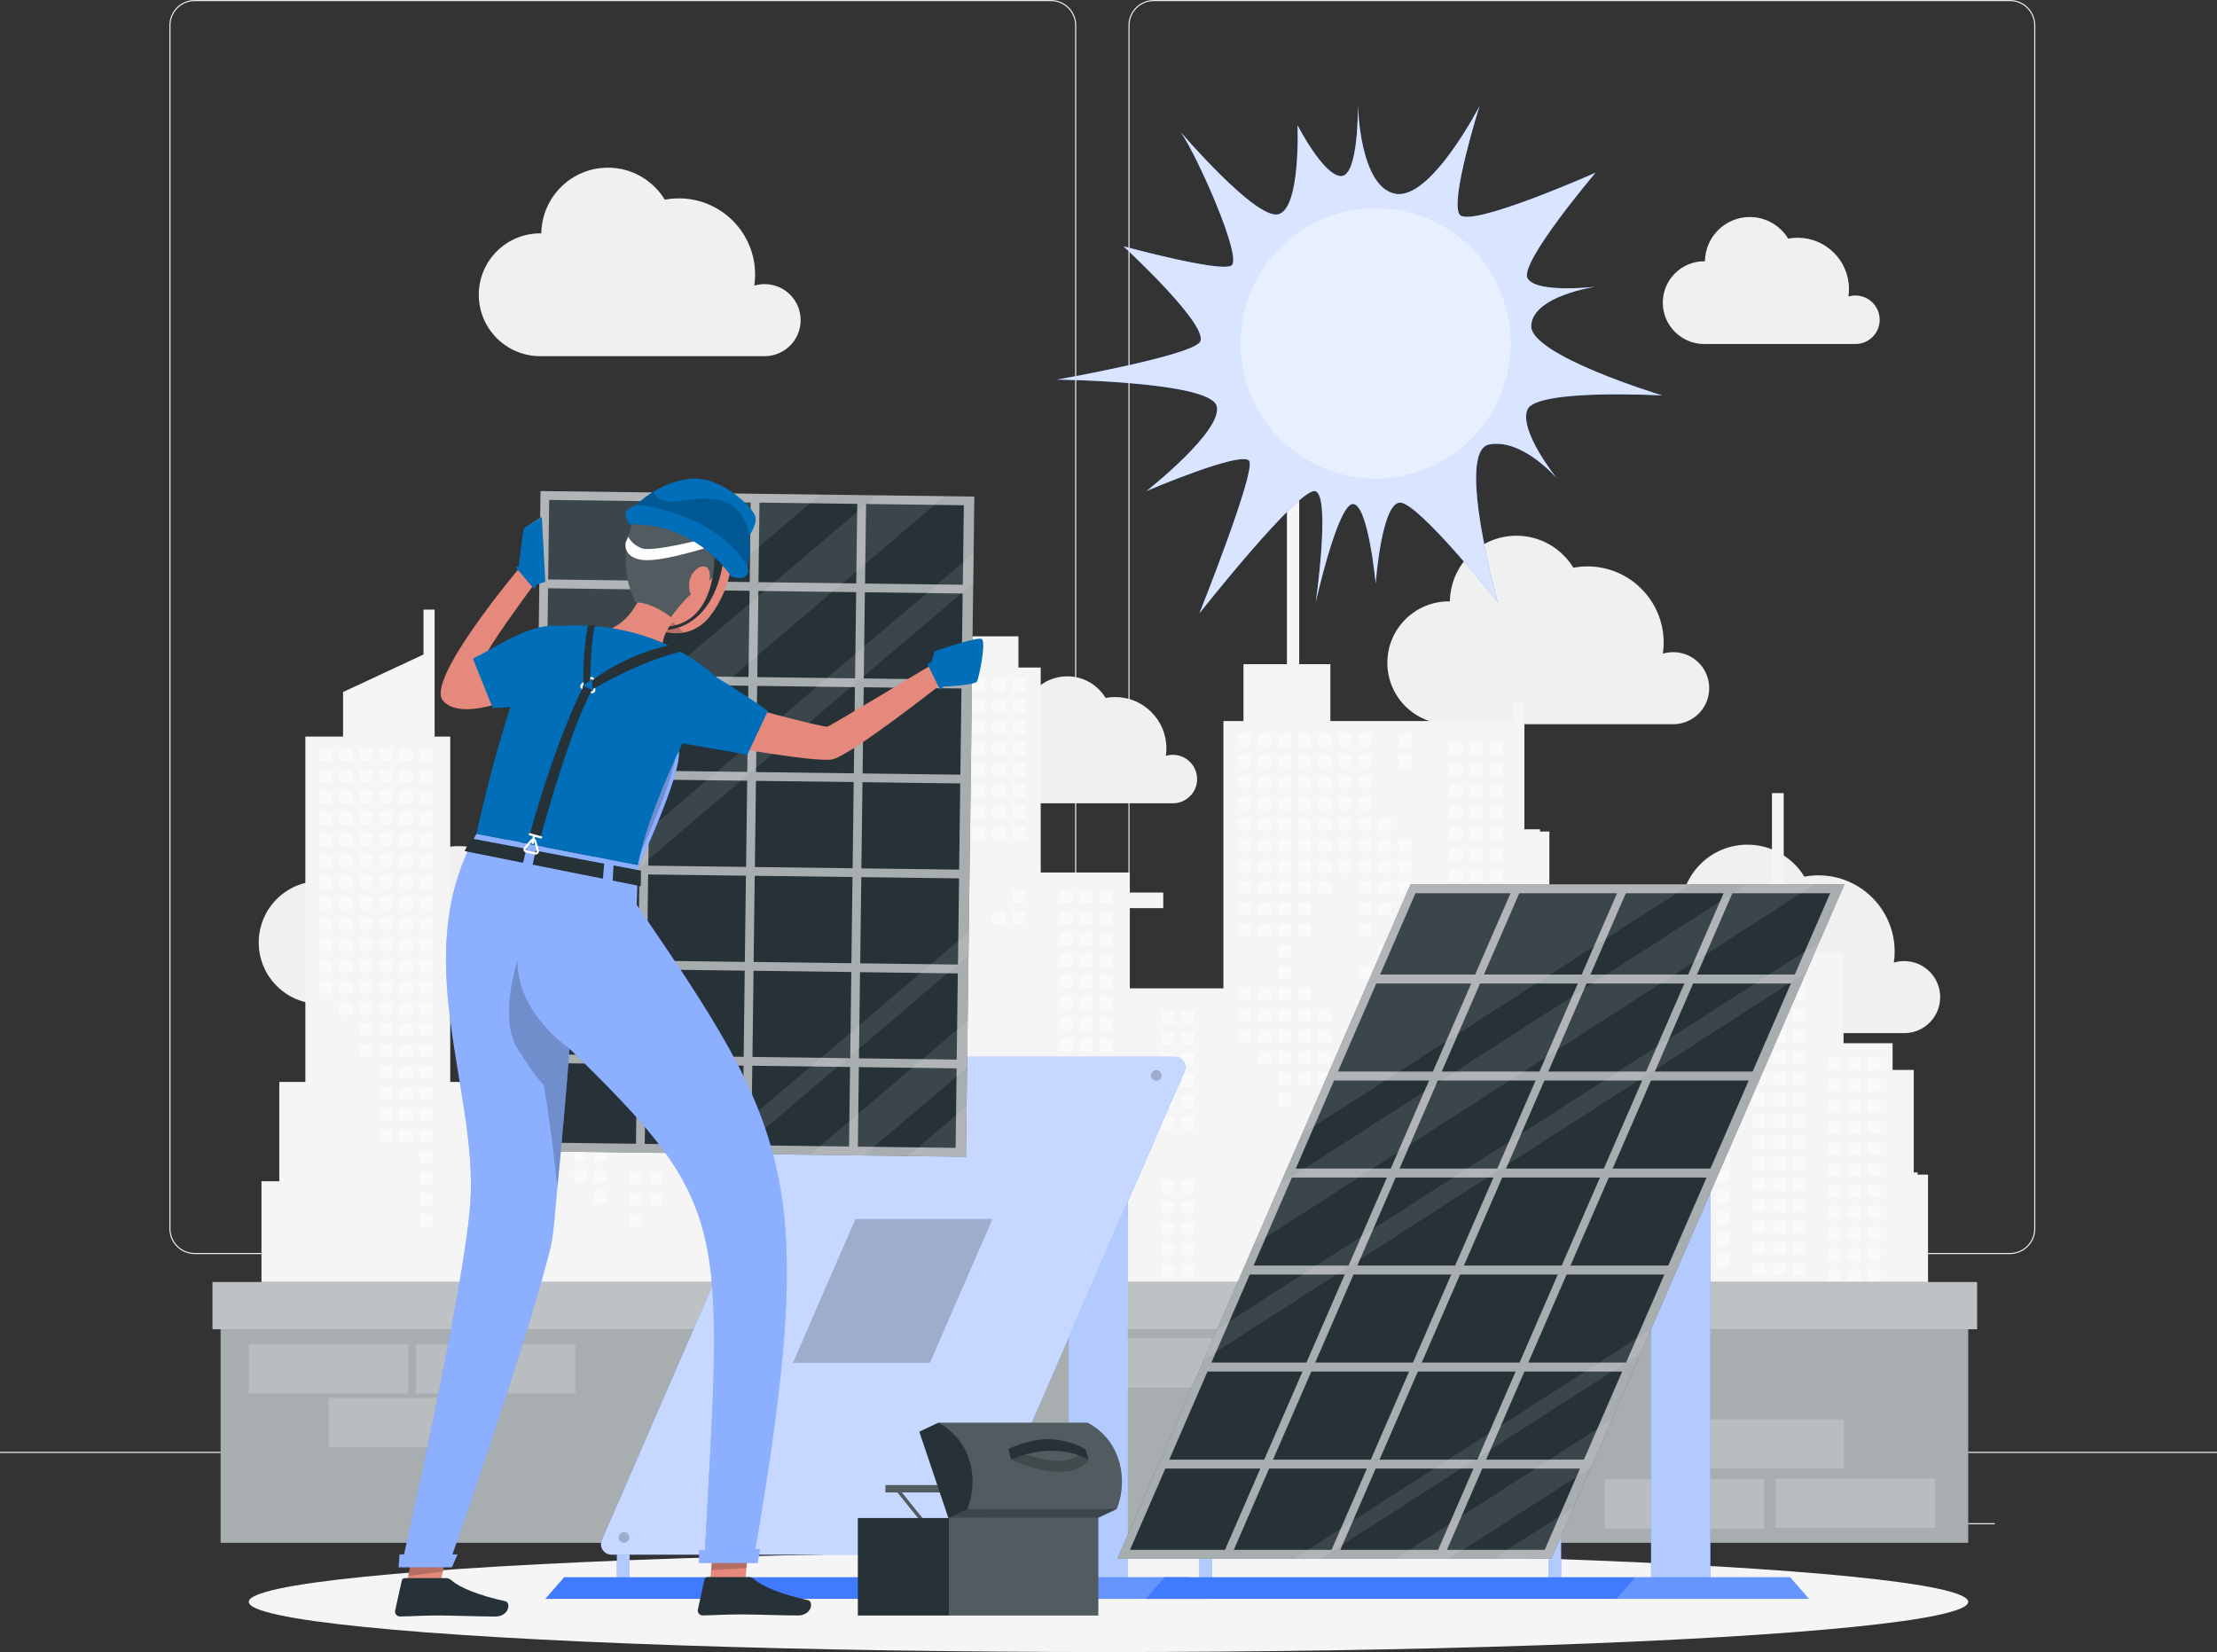 <svg xmlns="http://www.w3.org/2000/svg" id="Calque_2" data-name="Calque 2" viewBox="0 0 500 372.61"><rect x="0" y="0" width="500" height="372.61" fill="#333333" stroke="none"/><defs><style>      .cls-1 {        isolation: isolate;      }      .cls-1, .cls-2 {        opacity: .2;      }      .cls-3 {        fill: #006eb9;      }      .cls-4 {        fill: #ebebeb;      }      .cls-5 {        fill: #407bff;      }      .cls-6, .cls-2, .cls-7, .cls-8, .cls-9, .cls-10, .cls-11 {        fill: #fff;      }      .cls-6, .cls-12 {        opacity: .1;      }      .cls-7 {        opacity: .4;      }      .cls-8 {        opacity: .6;      }      .cls-9 {        opacity: .8;      }      .cls-10 {        opacity: .7;      }      .cls-13 {        fill: #263238;      }      .cls-14 {        fill: none;        stroke: #fff;        stroke-linecap: round;        stroke-linejoin: round;        stroke-width: .5px;      }      .cls-15 {        fill: #e4897b;      }      .cls-16 {        fill: #fafafa;      }      .cls-17 {        fill: #f5f5f5;      }      .cls-18 {        fill: #f0f0f0;      }    </style></defs><g id="Background_Complete" data-name="Background Complete"><g><rect class="cls-4" y="327.45" width="500" height=".25"></rect><rect class="cls-4" x="416.78" y="343.54" width="33.12" height=".25"></rect><rect class="cls-4" x="322.53" y="346.26" width="8.69" height=".25"></rect><rect class="cls-4" x="396.59" y="334.26" width="19.19" height=".25"></rect><rect class="cls-4" x="52.46" y="335.94" width="43.19" height=".25"></rect><rect class="cls-4" x="104.56" y="335.94" width="6.33" height=".25"></rect><rect class="cls-4" x="131.47" y="340.16" width="93.68" height=".25"></rect><path class="cls-4" d="M237.01,282.85H43.91c-3.15,0-5.71-2.56-5.71-5.71V5.71c0-3.15,2.56-5.71,5.71-5.71h193.1c3.15,0,5.71,2.56,5.71,5.71v271.43c0,3.15-2.56,5.71-5.71,5.71ZM43.91.25c-3.01,0-5.46,2.45-5.46,5.46v271.43c0,3.01,2.45,5.46,5.46,5.46h193.1c3.01,0,5.46-2.45,5.46-5.46V5.71c0-3.01-2.45-5.46-5.46-5.46H43.91Z"></path><path class="cls-4" d="M453.31,282.85h-193.1c-3.15,0-5.71-2.56-5.71-5.71V5.71c0-3.15,2.56-5.71,5.71-5.71h193.1c3.15,0,5.71,2.56,5.71,5.71v271.43c0,3.15-2.56,5.71-5.71,5.71ZM260.21.25c-3.01,0-5.46,2.45-5.46,5.46v271.43c0,3.01,2.45,5.46,5.46,5.46h193.1c3.01,0,5.46-2.45,5.46-5.46V5.71c0-3.01-2.45-5.46-5.46-5.46h-193.1Z"></path></g><g><g><path class="cls-18" d="M180.57,72.2c0-4.48-3.63-8.12-8.12-8.12-.81,0-1.59.12-2.33.34.12-.81.18-1.65.18-2.49,0-9.49-7.7-17.19-17.19-17.19-1.08,0-2.14.1-3.17.3-2.64-4.32-7.39-7.22-12.83-7.22-8.23,0-14.91,6.61-15.03,14.82-.08,0-.17-.01-.25-.01-7.65,0-13.85,6.2-13.85,13.85s6.2,13.85,13.85,13.85h50.86-.01c4.38-.13,7.89-3.71,7.89-8.12Z"></path><path class="cls-18" d="M385.48,155.21c0-4.48-3.63-8.12-8.12-8.12-.81,0-1.59.12-2.33.34.12-.81.18-1.65.18-2.49,0-9.49-7.7-17.19-17.19-17.19-1.08,0-2.14.1-3.17.3-2.64-4.32-7.39-7.22-12.83-7.22-8.23,0-14.91,6.61-15.03,14.82-.08,0-.17-.01-.25-.01-7.65,0-13.85,6.2-13.85,13.85s6.2,13.85,13.85,13.85h50.86-.01c4.38-.13,7.89-3.71,7.89-8.12Z"></path><path class="cls-18" d="M130.94,218.3c0-4.48-3.63-8.12-8.12-8.12-.81,0-1.59.12-2.33.34.12-.81.18-1.65.18-2.49,0-9.49-7.7-17.19-17.19-17.19-1.08,0-2.14.1-3.17.3-2.64-4.32-7.39-7.22-12.83-7.22-8.23,0-14.91,6.61-15.03,14.82-.08,0-.17-.01-.25-.01-7.65,0-13.85,6.2-13.85,13.85s6.2,13.85,13.85,13.85h50.86-.01c4.38-.13,7.89-3.71,7.89-8.12Z"></path><path class="cls-18" d="M437.57,224.89c0-4.48-3.63-8.12-8.12-8.12-.81,0-1.59.12-2.33.34.12-.81.18-1.65.18-2.49,0-9.49-7.7-17.19-17.19-17.19-1.08,0-2.14.1-3.17.3-2.64-4.32-7.39-7.22-12.83-7.22-8.23,0-14.91,6.61-15.03,14.82-.08,0-.17-.01-.25-.01-7.65,0-13.85,6.2-13.85,13.85s6.2,13.85,13.85,13.85h50.86-.01c4.38-.13,7.89-3.71,7.89-8.12Z"></path><path class="cls-18" d="M269.98,175.71c0-3.02-2.45-5.47-5.47-5.47-.55,0-1.07.08-1.57.23.08-.55.12-1.11.12-1.68,0-6.4-5.19-11.58-11.58-11.58-.73,0-1.44.07-2.13.2-1.78-2.91-4.98-4.87-8.65-4.87-5.55,0-10.05,4.46-10.13,9.98-.06,0-.11,0-.17,0-5.15,0-9.33,4.18-9.33,9.33s4.18,9.33,9.33,9.33h34.27,0c2.95-.09,5.32-2.5,5.32-5.47Z"></path><path class="cls-18" d="M423.92,72.12c0-3.02-2.45-5.47-5.47-5.47-.55,0-1.07.08-1.57.23.08-.55.12-1.11.12-1.68,0-6.4-5.19-11.58-11.58-11.58-.73,0-1.44.07-2.13.2-1.78-2.91-4.98-4.87-8.65-4.87-5.55,0-10.05,4.46-10.13,9.98-.06,0-.11,0-.17,0-5.15,0-9.33,4.18-9.33,9.33s4.18,9.33,9.33,9.33h34.27,0c2.95-.09,5.32-2.5,5.32-5.47Z"></path></g><g><polygon class="cls-17" points="58.97 313.45 58.97 266.43 62.99 266.43 62.99 244.03 68.87 244.03 68.87 166.14 77.37 166.14 77.37 156.08 95.51 147.62 95.51 137.49 98.02 137.49 98.02 166.14 101.54 166.14 101.54 244.03 105.06 244.03 105.06 203.07 114.6 203.07 114.6 181.97 117.27 181.97 117.27 244.03 124.52 244.03 124.52 220.41 129.29 220.41 129.29 214.38 140.35 214.38 140.35 193.78 146.4 193.78 146.4 179.2 153.85 179.2 153.85 157.97 156.5 157.97 156.5 179.2 163.95 179.2 163.95 193.78 170 193.78 170 214.38 181.06 214.38 181.06 220.41 185.83 220.41 185.83 244.03 191.49 244.03 191.49 214.38 202.55 214.38 202.55 150.56 206.07 150.56 206.07 143.52 229.69 143.52 229.69 150.56 234.71 150.56 234.71 196.79 254.81 196.79 254.81 201.31 262.35 201.31 262.35 204.83 254.81 204.83 254.81 222.92 275.92 222.92 275.92 162.62 280.44 162.62 280.44 149.8 290.24 149.8 290.24 104.32 293.01 104.32 293.01 149.8 300.04 149.8 300.04 162.62 341.29 162.62 341.29 158.4 343.8 158.4 343.8 187.04 347.32 187.04 347.32 187.55 349.43 187.55 349.43 216.19 352.95 216.19 352.95 223.98 360.39 223.98 360.39 202.88 363.05 202.88 363.05 253.13 366.02 253.13 366.02 232.02 368.68 232.02 368.68 264.94 370.3 264.94 370.3 241.32 375.08 241.32 375.08 235.29 386.13 235.29 386.13 214.68 392.19 214.68 392.19 200.11 399.63 200.11 399.63 178.88 402.28 178.88 402.28 200.11 409.73 200.11 409.73 214.68 415.78 214.68 415.78 235.29 426.84 235.29 426.84 241.32 431.61 241.32 431.61 264.44 432.47 264.44 432.47 264.94 434.83 264.94 434.83 313.45 58.97 313.45"></polygon><g><rect class="cls-16" x="315.43" y="165.44" width="2.85" height="2.85"></rect><rect class="cls-16" x="315.43" y="170.21" width="2.85" height="2.85"></rect><rect class="cls-16" x="315.43" y="189.31" width="2.85" height="2.85"></rect><rect class="cls-16" x="315.43" y="194.08" width="2.85" height="2.85"></rect><rect class="cls-16" x="315.43" y="198.85" width="2.85" height="2.85"></rect><rect class="cls-16" x="315.43" y="213.18" width="2.85" height="2.85"></rect><rect class="cls-16" x="315.43" y="217.95" width="2.85" height="2.85"></rect><rect class="cls-16" x="310.9" y="184.53" width="2.85" height="2.85"></rect><rect class="cls-16" x="310.9" y="189.31" width="2.85" height="2.85"></rect><rect class="cls-16" x="310.9" y="194.08" width="2.85" height="2.85"></rect><rect class="cls-16" x="310.9" y="198.85" width="2.85" height="2.85"></rect><rect class="cls-16" x="310.9" y="203.63" width="2.85" height="2.85"></rect><rect class="cls-16" x="310.9" y="213.18" width="2.85" height="2.85"></rect><rect class="cls-16" x="310.9" y="217.95" width="2.85" height="2.85"></rect><rect class="cls-16" x="306.38" y="165.44" width="2.85" height="2.85"></rect><rect class="cls-16" x="306.38" y="170.21" width="2.85" height="2.85"></rect><rect class="cls-16" x="306.38" y="174.98" width="2.85" height="2.85"></rect><rect class="cls-16" x="306.38" y="179.76" width="2.85" height="2.85"></rect><rect class="cls-16" x="306.38" y="184.53" width="2.85" height="2.85"></rect><rect class="cls-16" x="306.38" y="189.31" width="2.85" height="2.85"></rect><rect class="cls-16" x="306.38" y="194.08" width="2.85" height="2.85"></rect><rect class="cls-16" x="306.38" y="198.85" width="2.85" height="2.85"></rect><rect class="cls-16" x="306.38" y="203.63" width="2.85" height="2.85"></rect><rect class="cls-16" x="306.38" y="208.4" width="2.85" height="2.85"></rect><rect class="cls-16" x="306.38" y="217.95" width="2.85" height="2.85"></rect><rect class="cls-16" x="301.86" y="165.44" width="2.85" height="2.85"></rect><rect class="cls-16" x="301.86" y="170.21" width="2.85" height="2.85"></rect><rect class="cls-16" x="301.86" y="174.98" width="2.85" height="2.85"></rect><rect class="cls-16" x="301.86" y="179.76" width="2.85" height="2.85"></rect><rect class="cls-16" x="301.86" y="184.53" width="2.85" height="2.85"></rect><rect class="cls-16" x="301.86" y="189.31" width="2.85" height="2.85"></rect><rect class="cls-16" x="301.86" y="194.08" width="2.85" height="2.85"></rect><rect class="cls-16" x="301.86" y="237.05" width="2.85" height="2.85"></rect><rect class="cls-16" x="297.34" y="165.44" width="2.85" height="2.85"></rect><rect class="cls-16" x="297.34" y="170.21" width="2.85" height="2.85"></rect><rect class="cls-16" x="297.34" y="174.98" width="2.85" height="2.85"></rect><rect class="cls-16" x="297.34" y="179.76" width="2.85" height="2.85"></rect><rect class="cls-16" x="297.34" y="184.53" width="2.85" height="2.85"></rect><rect class="cls-16" x="297.34" y="189.31" width="2.85" height="2.85"></rect><rect class="cls-16" x="297.34" y="194.08" width="2.85" height="2.85"></rect><rect class="cls-16" x="297.34" y="198.85" width="2.85" height="2.85"></rect><rect class="cls-16" x="297.34" y="227.5" width="2.85" height="2.85"></rect><rect class="cls-16" x="297.34" y="232.27" width="2.85" height="2.85"></rect><rect class="cls-16" x="297.34" y="237.05" width="2.85" height="2.85"></rect><rect class="cls-16" x="297.34" y="241.82" width="2.85" height="2.85"></rect><rect class="cls-16" x="297.34" y="260.92" width="2.85" height="2.85"></rect><rect class="cls-16" x="292.81" y="165.44" width="2.85" height="2.85"></rect><rect class="cls-16" x="292.81" y="170.21" width="2.85" height="2.85"></rect><rect class="cls-16" x="292.81" y="174.98" width="2.85" height="2.85"></rect><rect class="cls-16" x="292.81" y="179.76" width="2.85" height="2.85"></rect><rect class="cls-16" x="292.81" y="184.53" width="2.85" height="2.85"></rect><rect class="cls-16" x="292.81" y="189.31" width="2.85" height="2.85"></rect><rect class="cls-16" x="292.81" y="194.08" width="2.85" height="2.85"></rect><rect class="cls-16" x="292.81" y="198.85" width="2.85" height="2.85"></rect><rect class="cls-16" x="292.81" y="203.63" width="2.85" height="2.85"></rect><rect class="cls-16" x="292.81" y="208.4" width="2.85" height="2.85"></rect><rect class="cls-16" x="292.81" y="222.73" width="2.85" height="2.85"></rect><rect class="cls-16" x="292.81" y="227.5" width="2.85" height="2.85"></rect><rect class="cls-16" x="292.81" y="232.27" width="2.85" height="2.85"></rect><rect class="cls-16" x="292.81" y="237.05" width="2.85" height="2.85"></rect><rect class="cls-16" x="292.81" y="241.82" width="2.85" height="2.85"></rect><rect class="cls-16" x="292.81" y="260.92" width="2.85" height="2.85"></rect><rect class="cls-16" x="288.29" y="165.44" width="2.85" height="2.85"></rect><rect class="cls-16" x="288.29" y="170.21" width="2.85" height="2.85"></rect><rect class="cls-16" x="288.29" y="174.98" width="2.85" height="2.85"></rect><rect class="cls-16" x="288.29" y="179.76" width="2.85" height="2.85"></rect><rect class="cls-16" x="288.29" y="184.53" width="2.85" height="2.85"></rect><rect class="cls-16" x="288.29" y="189.31" width="2.85" height="2.85"></rect><rect class="cls-16" x="288.29" y="194.08" width="2.85" height="2.85"></rect><rect class="cls-16" x="288.29" y="198.85" width="2.85" height="2.85"></rect><rect class="cls-16" x="288.29" y="203.63" width="2.85" height="2.85"></rect><rect class="cls-16" x="288.29" y="208.4" width="2.85" height="2.85"></rect><rect class="cls-16" x="288.29" y="213.18" width="2.85" height="2.85"></rect><rect class="cls-16" x="288.29" y="217.95" width="2.85" height="2.85"></rect><rect class="cls-16" x="288.29" y="222.73" width="2.85" height="2.85"></rect><rect class="cls-16" x="288.29" y="227.5" width="2.85" height="2.85"></rect><rect class="cls-16" x="288.29" y="232.27" width="2.85" height="2.85"></rect><rect class="cls-16" x="288.29" y="237.05" width="2.85" height="2.85"></rect><rect class="cls-16" x="288.29" y="241.82" width="2.85" height="2.85"></rect><rect class="cls-16" x="288.29" y="246.6" width="2.85" height="2.85"></rect><rect class="cls-16" x="283.77" y="165.44" width="2.85" height="2.85"></rect><rect class="cls-16" x="283.77" y="170.21" width="2.85" height="2.85"></rect><rect class="cls-16" x="283.77" y="174.98" width="2.85" height="2.85"></rect><rect class="cls-16" x="283.77" y="179.76" width="2.85" height="2.85"></rect><rect class="cls-16" x="283.77" y="184.53" width="2.85" height="2.85"></rect><rect class="cls-16" x="283.77" y="189.31" width="2.85" height="2.85"></rect><rect class="cls-16" x="283.77" y="194.08" width="2.85" height="2.85"></rect><rect class="cls-16" x="283.77" y="198.85" width="2.85" height="2.85"></rect><rect class="cls-16" x="283.77" y="203.63" width="2.85" height="2.85"></rect><rect class="cls-16" x="283.77" y="208.4" width="2.85" height="2.85"></rect><rect class="cls-16" x="283.77" y="222.73" width="2.85" height="2.85"></rect><rect class="cls-16" x="283.77" y="227.5" width="2.85" height="2.85"></rect><rect class="cls-16" x="283.77" y="232.27" width="2.85" height="2.85"></rect><rect class="cls-16" x="283.77" y="237.05" width="2.85" height="2.85"></rect><rect class="cls-16" x="279.24" y="165.44" width="2.85" height="2.85"></rect><rect class="cls-16" x="279.24" y="170.21" width="2.85" height="2.85"></rect><rect class="cls-16" x="279.24" y="174.98" width="2.85" height="2.85"></rect><rect class="cls-16" x="279.24" y="179.76" width="2.85" height="2.85"></rect><rect class="cls-16" x="279.24" y="184.53" width="2.85" height="2.85"></rect><rect class="cls-16" x="279.24" y="189.31" width="2.85" height="2.85"></rect><rect class="cls-16" x="279.24" y="194.08" width="2.85" height="2.85"></rect><rect class="cls-16" x="279.24" y="198.85" width="2.85" height="2.85"></rect><rect class="cls-16" x="279.24" y="203.63" width="2.85" height="2.85"></rect><rect class="cls-16" x="279.24" y="208.4" width="2.85" height="2.85"></rect><rect class="cls-16" x="279.24" y="222.73" width="2.85" height="2.85"></rect><rect class="cls-16" x="279.24" y="227.5" width="2.85" height="2.85"></rect><rect class="cls-16" x="279.24" y="232.27" width="2.85" height="2.85"></rect><rect class="cls-16" x="228.32" y="153.04" width="2.85" height="2.85"></rect><rect class="cls-16" x="228.32" y="157.81" width="2.85" height="2.85"></rect><rect class="cls-16" x="228.32" y="162.59" width="2.85" height="2.85"></rect><rect class="cls-16" x="228.32" y="167.36" width="2.85" height="2.85"></rect><rect class="cls-16" x="228.32" y="172.14" width="2.85" height="2.85"></rect><rect class="cls-16" x="228.32" y="176.91" width="2.85" height="2.85"></rect><rect class="cls-16" x="228.32" y="181.68" width="2.85" height="2.85"></rect><rect class="cls-16" x="228.32" y="186.46" width="2.85" height="2.85"></rect><rect class="cls-16" x="228.32" y="200.78" width="2.85" height="2.85"></rect><rect class="cls-16" x="228.32" y="205.56" width="2.85" height="2.85"></rect><rect class="cls-16" x="223.8" y="153.04" width="2.85" height="2.85"></rect><rect class="cls-16" x="223.8" y="157.81" width="2.85" height="2.85"></rect><rect class="cls-16" x="223.8" y="162.59" width="2.85" height="2.85"></rect><rect class="cls-16" x="223.8" y="167.36" width="2.85" height="2.85"></rect><rect class="cls-16" x="223.8" y="172.14" width="2.85" height="2.85"></rect><rect class="cls-16" x="223.8" y="176.91" width="2.85" height="2.85"></rect><rect class="cls-16" x="223.8" y="181.68" width="2.85" height="2.85"></rect><rect class="cls-16" x="223.8" y="186.46" width="2.85" height="2.85"></rect><rect class="cls-16" x="223.8" y="205.56" width="2.85" height="2.85"></rect><rect class="cls-16" x="219.27" y="153.04" width="2.85" height="2.85"></rect><rect class="cls-16" x="219.27" y="157.81" width="2.85" height="2.85"></rect><rect class="cls-16" x="219.27" y="162.59" width="2.85" height="2.85"></rect><rect class="cls-16" x="219.27" y="167.36" width="2.85" height="2.85"></rect><rect class="cls-16" x="219.27" y="172.14" width="2.85" height="2.85"></rect><rect class="cls-16" x="219.27" y="176.91" width="2.85" height="2.85"></rect><rect class="cls-16" x="219.27" y="181.68" width="2.85" height="2.85"></rect><rect class="cls-16" x="219.27" y="186.46" width="2.85" height="2.85"></rect><rect class="cls-16" x="214.75" y="153.04" width="2.85" height="2.85"></rect><rect class="cls-16" x="214.75" y="157.81" width="2.85" height="2.85"></rect><rect class="cls-16" x="214.75" y="162.59" width="2.85" height="2.85"></rect><rect class="cls-16" x="214.75" y="167.36" width="2.85" height="2.85"></rect><rect class="cls-16" x="214.75" y="172.14" width="2.85" height="2.85"></rect><rect class="cls-16" x="214.75" y="176.91" width="2.85" height="2.85"></rect><rect class="cls-16" x="214.75" y="186.46" width="2.85" height="2.85"></rect><rect class="cls-16" x="214.75" y="191.23" width="2.85" height="2.85"></rect><rect class="cls-16" x="214.75" y="205.56" width="2.85" height="2.85"></rect><rect class="cls-16" x="214.75" y="210.33" width="2.85" height="2.85"></rect><rect class="cls-16" x="214.75" y="215.1" width="2.85" height="2.85"></rect><rect class="cls-16" x="214.75" y="219.88" width="2.85" height="2.85"></rect><rect class="cls-16" x="214.75" y="224.65" width="2.85" height="2.85"></rect><rect class="cls-16" x="214.75" y="229.43" width="2.85" height="2.85"></rect><rect class="cls-16" x="214.75" y="234.2" width="2.85" height="2.85"></rect><rect class="cls-16" x="210.23" y="153.04" width="2.85" height="2.85"></rect><rect class="cls-16" x="210.23" y="157.81" width="2.85" height="2.85"></rect><rect class="cls-16" x="210.23" y="162.59" width="2.85" height="2.85"></rect><rect class="cls-16" x="210.23" y="167.36" width="2.85" height="2.85"></rect><rect class="cls-16" x="210.23" y="172.14" width="2.85" height="2.85"></rect><rect class="cls-16" x="210.23" y="176.91" width="2.85" height="2.85"></rect><rect class="cls-16" x="210.23" y="191.23" width="2.85" height="2.85"></rect><rect class="cls-16" x="210.23" y="196.01" width="2.85" height="2.85"></rect><rect class="cls-16" x="210.23" y="200.78" width="2.85" height="2.85"></rect><rect class="cls-16" x="210.23" y="205.56" width="2.85" height="2.85"></rect><rect class="cls-16" x="210.23" y="210.33" width="2.85" height="2.85"></rect><rect class="cls-16" x="210.23" y="215.1" width="2.85" height="2.85"></rect><rect class="cls-16" x="210.23" y="219.88" width="2.85" height="2.85"></rect><rect class="cls-16" x="210.23" y="224.65" width="2.85" height="2.85"></rect><rect class="cls-16" x="210.23" y="229.43" width="2.85" height="2.85"></rect><rect class="cls-16" x="210.23" y="234.2" width="2.85" height="2.85"></rect><rect class="cls-16" x="210.23" y="238.97" width="2.85" height="2.85"></rect><rect class="cls-16" x="210.23" y="248.52" width="2.85" height="2.85"></rect><rect class="cls-16" x="205.7" y="153.04" width="2.85" height="2.85"></rect><rect class="cls-16" x="205.7" y="157.81" width="2.85" height="2.85"></rect><rect class="cls-16" x="205.7" y="162.59" width="2.85" height="2.85"></rect><rect class="cls-16" x="205.7" y="167.36" width="2.85" height="2.85"></rect><rect class="cls-16" x="205.7" y="172.14" width="2.85" height="2.85"></rect><rect class="cls-16" x="205.7" y="176.91" width="2.85" height="2.85"></rect><rect class="cls-16" x="205.7" y="191.23" width="2.85" height="2.85"></rect><rect class="cls-16" x="205.7" y="196.01" width="2.85" height="2.85"></rect><rect class="cls-16" x="205.7" y="200.78" width="2.85" height="2.85"></rect><rect class="cls-16" x="205.7" y="205.56" width="2.85" height="2.85"></rect><rect class="cls-16" x="205.7" y="219.88" width="2.85" height="2.85"></rect><rect class="cls-16" x="205.7" y="224.65" width="2.85" height="2.85"></rect><rect class="cls-16" x="205.7" y="229.43" width="2.85" height="2.85"></rect><rect class="cls-16" x="205.7" y="234.2" width="2.85" height="2.85"></rect><rect class="cls-16" x="205.7" y="238.97" width="2.85" height="2.85"></rect><rect class="cls-16" x="205.7" y="248.52" width="2.85" height="2.85"></rect><rect class="cls-16" x="205.7" y="253.3" width="2.85" height="2.85"></rect><rect class="cls-16" x="164.66" y="197.43" width="2.85" height="2.85"></rect><rect class="cls-16" x="164.66" y="202.21" width="2.85" height="2.85"></rect><rect class="cls-16" x="164.66" y="206.98" width="2.85" height="2.85"></rect><rect class="cls-16" x="164.66" y="211.75" width="2.85" height="2.85"></rect><rect class="cls-16" x="164.66" y="216.53" width="2.85" height="2.85"></rect><rect class="cls-16" x="164.66" y="221.3" width="2.85" height="2.85"></rect><rect class="cls-16" x="164.66" y="226.08" width="2.85" height="2.85"></rect><rect class="cls-16" x="164.66" y="240.4" width="2.85" height="2.85"></rect><rect class="cls-16" x="164.66" y="245.17" width="2.85" height="2.85"></rect><rect class="cls-16" x="164.66" y="249.95" width="2.85" height="2.85"></rect><rect class="cls-16" x="160.14" y="197.43" width="2.85" height="2.85"></rect><rect class="cls-16" x="160.14" y="202.21" width="2.85" height="2.85"></rect><rect class="cls-16" x="160.14" y="206.98" width="2.85" height="2.85"></rect><rect class="cls-16" x="160.14" y="211.75" width="2.85" height="2.85"></rect><rect class="cls-16" x="160.14" y="216.53" width="2.85" height="2.85"></rect><rect class="cls-16" x="160.14" y="221.3" width="2.85" height="2.85"></rect><rect class="cls-16" x="160.14" y="226.08" width="2.85" height="2.85"></rect><rect class="cls-16" x="155.62" y="197.43" width="2.85" height="2.85"></rect><rect class="cls-16" x="155.62" y="202.21" width="2.85" height="2.85"></rect><rect class="cls-16" x="155.62" y="206.98" width="2.85" height="2.85"></rect><rect class="cls-16" x="155.62" y="211.75" width="2.85" height="2.85"></rect><rect class="cls-16" x="155.62" y="216.53" width="2.85" height="2.85"></rect><rect class="cls-16" x="155.62" y="221.3" width="2.85" height="2.85"></rect><rect class="cls-16" x="155.62" y="226.08" width="2.85" height="2.85"></rect><rect class="cls-16" x="151.09" y="197.43" width="2.85" height="2.85"></rect><rect class="cls-16" x="151.09" y="202.21" width="2.85" height="2.85"></rect><rect class="cls-16" x="151.09" y="206.98" width="2.85" height="2.85"></rect><rect class="cls-16" x="151.09" y="211.75" width="2.85" height="2.85"></rect><rect class="cls-16" x="151.09" y="216.53" width="2.85" height="2.85"></rect><rect class="cls-16" x="151.09" y="221.3" width="2.85" height="2.85"></rect><rect class="cls-16" x="151.09" y="226.08" width="2.85" height="2.85"></rect><rect class="cls-16" x="151.09" y="230.85" width="2.85" height="2.85"></rect><rect class="cls-16" x="151.09" y="235.62" width="2.85" height="2.85"></rect><rect class="cls-16" x="151.09" y="240.4" width="2.85" height="2.85"></rect><rect class="cls-16" x="151.09" y="245.17" width="2.85" height="2.85"></rect><rect class="cls-16" x="146.57" y="197.43" width="2.85" height="2.85"></rect><rect class="cls-16" x="146.57" y="202.21" width="2.85" height="2.85"></rect><rect class="cls-16" x="146.57" y="206.98" width="2.85" height="2.85"></rect><rect class="cls-16" x="146.57" y="211.75" width="2.85" height="2.85"></rect><rect class="cls-16" x="146.57" y="216.53" width="2.85" height="2.85"></rect><rect class="cls-16" x="146.57" y="221.3" width="2.85" height="2.85"></rect><rect class="cls-16" x="146.57" y="226.08" width="2.85" height="2.85"></rect><rect class="cls-16" x="146.57" y="230.85" width="2.85" height="2.85"></rect><rect class="cls-16" x="146.57" y="235.62" width="2.85" height="2.85"></rect><rect class="cls-16" x="146.57" y="240.4" width="2.85" height="2.85"></rect><rect class="cls-16" x="146.57" y="245.17" width="2.85" height="2.85"></rect><rect class="cls-16" x="146.57" y="249.95" width="2.85" height="2.85"></rect><rect class="cls-16" x="146.57" y="264.27" width="2.85" height="2.85"></rect><rect class="cls-16" x="146.57" y="269.04" width="2.85" height="2.85"></rect><rect class="cls-16" x="142.05" y="197.43" width="2.85" height="2.85"></rect><rect class="cls-16" x="142.05" y="202.21" width="2.85" height="2.85"></rect><rect class="cls-16" x="142.05" y="206.98" width="2.85" height="2.85"></rect><rect class="cls-16" x="142.05" y="221.3" width="2.85" height="2.85"></rect><rect class="cls-16" x="142.05" y="226.08" width="2.85" height="2.85"></rect><rect class="cls-16" x="142.05" y="230.85" width="2.85" height="2.85"></rect><rect class="cls-16" x="142.05" y="235.62" width="2.85" height="2.85"></rect><rect class="cls-16" x="142.05" y="240.4" width="2.85" height="2.85"></rect><rect class="cls-16" x="142.05" y="245.17" width="2.85" height="2.85"></rect><rect class="cls-16" x="142.05" y="249.95" width="2.85" height="2.85"></rect><rect class="cls-16" x="142.05" y="264.27" width="2.85" height="2.85"></rect><rect class="cls-16" x="142.05" y="269.04" width="2.85" height="2.85"></rect><rect class="cls-16" x="142.05" y="273.82" width="2.85" height="2.85"></rect><rect class="cls-16" x="94.64" y="168.79" width="2.85" height="2.85"></rect><rect class="cls-16" x="94.64" y="173.56" width="2.85" height="2.85"></rect><rect class="cls-16" x="94.64" y="178.33" width="2.85" height="2.85"></rect><rect class="cls-16" x="94.64" y="183.11" width="2.85" height="2.85"></rect><rect class="cls-16" x="94.64" y="187.88" width="2.85" height="2.85"></rect><rect class="cls-16" x="94.64" y="192.66" width="2.85" height="2.85"></rect><rect class="cls-16" x="94.64" y="197.43" width="2.85" height="2.85"></rect><rect class="cls-16" x="94.64" y="202.21" width="2.85" height="2.85"></rect><rect class="cls-16" x="94.64" y="206.98" width="2.85" height="2.85"></rect><rect class="cls-16" x="94.64" y="211.75" width="2.85" height="2.85"></rect><rect class="cls-16" x="94.64" y="216.53" width="2.85" height="2.85"></rect><rect class="cls-16" x="94.64" y="221.3" width="2.85" height="2.85"></rect><rect class="cls-16" x="94.64" y="226.08" width="2.85" height="2.85"></rect><rect class="cls-16" x="94.64" y="230.85" width="2.85" height="2.85"></rect><rect class="cls-16" x="94.64" y="235.62" width="2.85" height="2.85"></rect><rect class="cls-16" x="94.64" y="240.4" width="2.85" height="2.85"></rect><rect class="cls-16" x="94.64" y="245.17" width="2.85" height="2.85"></rect><rect class="cls-16" x="94.64" y="249.95" width="2.85" height="2.85"></rect><rect class="cls-16" x="94.64" y="254.72" width="2.85" height="2.85"></rect><rect class="cls-16" x="94.64" y="259.5" width="2.85" height="2.85"></rect><rect class="cls-16" x="94.64" y="264.27" width="2.85" height="2.85"></rect><rect class="cls-16" x="94.64" y="269.04" width="2.85" height="2.85"></rect><rect class="cls-16" x="94.64" y="273.82" width="2.85" height="2.85"></rect><rect class="cls-16" x="90.12" y="168.79" width="2.85" height="2.85"></rect><rect class="cls-16" x="90.12" y="173.56" width="2.85" height="2.85"></rect><rect class="cls-16" x="90.12" y="178.33" width="2.85" height="2.85"></rect><rect class="cls-16" x="90.12" y="183.11" width="2.85" height="2.85"></rect><rect class="cls-16" x="90.12" y="187.88" width="2.85" height="2.85"></rect><rect class="cls-16" x="90.12" y="192.66" width="2.85" height="2.85"></rect><rect class="cls-16" x="90.12" y="197.43" width="2.85" height="2.85"></rect><rect class="cls-16" x="90.12" y="202.21" width="2.85" height="2.85"></rect><rect class="cls-16" x="90.12" y="206.98" width="2.85" height="2.85"></rect><rect class="cls-16" x="90.12" y="211.75" width="2.85" height="2.85"></rect><rect class="cls-16" x="90.12" y="216.53" width="2.85" height="2.85"></rect><rect class="cls-16" x="90.12" y="221.3" width="2.85" height="2.85"></rect><rect class="cls-16" x="90.12" y="226.08" width="2.85" height="2.85"></rect><rect class="cls-16" x="90.12" y="230.85" width="2.85" height="2.85"></rect><rect class="cls-16" x="90.12" y="235.62" width="2.85" height="2.85"></rect><rect class="cls-16" x="90.12" y="240.4" width="2.85" height="2.85"></rect><rect class="cls-16" x="90.12" y="245.17" width="2.85" height="2.85"></rect><rect class="cls-16" x="90.12" y="249.95" width="2.85" height="2.85"></rect><rect class="cls-16" x="90.12" y="254.72" width="2.85" height="2.85"></rect><rect class="cls-16" x="85.6" y="168.79" width="2.85" height="2.85"></rect><rect class="cls-16" x="85.6" y="173.56" width="2.85" height="2.85"></rect><rect class="cls-16" x="85.6" y="178.33" width="2.85" height="2.85"></rect><rect class="cls-16" x="85.6" y="183.11" width="2.85" height="2.85"></rect><rect class="cls-16" x="85.6" y="187.88" width="2.85" height="2.85"></rect><rect class="cls-16" x="85.6" y="192.66" width="2.85" height="2.85"></rect><rect class="cls-16" x="85.6" y="197.43" width="2.85" height="2.85"></rect><rect class="cls-16" x="85.6" y="202.21" width="2.85" height="2.85"></rect><rect class="cls-16" x="85.6" y="206.98" width="2.85" height="2.85"></rect><rect class="cls-16" x="85.6" y="211.75" width="2.85" height="2.85"></rect><rect class="cls-16" x="85.6" y="216.53" width="2.85" height="2.85"></rect><rect class="cls-16" x="85.6" y="221.3" width="2.85" height="2.85"></rect><rect class="cls-16" x="85.6" y="226.08" width="2.85" height="2.85"></rect><rect class="cls-16" x="85.6" y="230.85" width="2.85" height="2.85"></rect><rect class="cls-16" x="85.6" y="235.62" width="2.85" height="2.85"></rect><rect class="cls-16" x="85.6" y="240.4" width="2.85" height="2.85"></rect><rect class="cls-16" x="85.6" y="245.17" width="2.85" height="2.85"></rect><rect class="cls-16" x="85.6" y="249.95" width="2.85" height="2.85"></rect><rect class="cls-16" x="85.6" y="254.72" width="2.85" height="2.85"></rect><rect class="cls-16" x="81.07" y="168.79" width="2.85" height="2.85"></rect><rect class="cls-16" x="81.07" y="173.56" width="2.85" height="2.85"></rect><rect class="cls-16" x="81.07" y="178.33" width="2.85" height="2.85"></rect><rect class="cls-16" x="81.07" y="183.11" width="2.85" height="2.85"></rect><rect class="cls-16" x="81.07" y="187.88" width="2.85" height="2.85"></rect><rect class="cls-16" x="81.07" y="192.66" width="2.85" height="2.85"></rect><rect class="cls-16" x="81.07" y="197.43" width="2.85" height="2.85"></rect><rect class="cls-16" x="81.07" y="202.21" width="2.85" height="2.85"></rect><rect class="cls-16" x="81.07" y="206.98" width="2.85" height="2.85"></rect><rect class="cls-16" x="81.07" y="211.75" width="2.85" height="2.85"></rect><rect class="cls-16" x="81.07" y="216.53" width="2.85" height="2.85"></rect><rect class="cls-16" x="81.07" y="221.3" width="2.85" height="2.85"></rect><rect class="cls-16" x="81.07" y="226.08" width="2.85" height="2.85"></rect><rect class="cls-16" x="81.07" y="230.85" width="2.85" height="2.85"></rect><rect class="cls-16" x="81.07" y="235.62" width="2.85" height="2.85"></rect><rect class="cls-16" x="76.55" y="168.79" width="2.85" height="2.85"></rect><rect class="cls-16" x="76.55" y="173.56" width="2.85" height="2.85"></rect><rect class="cls-16" x="76.55" y="178.33" width="2.85" height="2.85"></rect><rect class="cls-16" x="76.55" y="183.11" width="2.85" height="2.85"></rect><rect class="cls-16" x="76.55" y="187.88" width="2.85" height="2.85"></rect><rect class="cls-16" x="76.55" y="192.66" width="2.85" height="2.85"></rect><rect class="cls-16" x="76.55" y="197.43" width="2.85" height="2.85"></rect><rect class="cls-16" x="76.55" y="202.21" width="2.85" height="2.85"></rect><rect class="cls-16" x="76.55" y="206.98" width="2.85" height="2.85"></rect><rect class="cls-16" x="76.55" y="211.75" width="2.85" height="2.85"></rect><rect class="cls-16" x="76.55" y="216.53" width="2.85" height="2.85"></rect><rect class="cls-16" x="76.55" y="221.3" width="2.85" height="2.85"></rect><rect class="cls-16" x="76.55" y="226.08" width="2.85" height="2.85"></rect><rect class="cls-16" x="72.03" y="168.79" width="2.85" height="2.85"></rect><rect class="cls-16" x="72.03" y="173.56" width="2.85" height="2.85"></rect><rect class="cls-16" x="72.03" y="178.33" width="2.85" height="2.85"></rect><rect class="cls-16" x="72.03" y="183.11" width="2.85" height="2.85"></rect><rect class="cls-16" x="72.03" y="187.88" width="2.85" height="2.85"></rect><rect class="cls-16" x="72.03" y="192.66" width="2.85" height="2.85"></rect><rect class="cls-16" x="72.03" y="197.43" width="2.85" height="2.85"></rect><rect class="cls-16" x="72.03" y="202.21" width="2.85" height="2.85"></rect><rect class="cls-16" x="72.03" y="206.98" width="2.85" height="2.85"></rect><rect class="cls-16" x="72.03" y="211.75" width="2.85" height="2.85"></rect><rect class="cls-16" x="72.03" y="216.53" width="2.85" height="2.85"></rect><rect class="cls-16" x="72.03" y="221.3" width="2.85" height="2.85"></rect><rect class="cls-16" x="404.38" y="203.63" width="2.85" height="2.85"></rect><rect class="cls-16" x="404.38" y="208.4" width="2.85" height="2.85"></rect><rect class="cls-16" x="404.38" y="213.18" width="2.85" height="2.85"></rect><rect class="cls-16" x="404.38" y="217.95" width="2.85" height="2.85"></rect><rect class="cls-16" x="404.38" y="222.73" width="2.85" height="2.85"></rect><rect class="cls-16" x="404.38" y="227.5" width="2.85" height="2.85"></rect><rect class="cls-16" x="404.38" y="232.27" width="2.85" height="2.85"></rect><rect class="cls-16" x="404.38" y="237.05" width="2.85" height="2.85"></rect><rect class="cls-16" x="404.38" y="241.82" width="2.85" height="2.85"></rect><rect class="cls-16" x="404.38" y="246.6" width="2.85" height="2.85"></rect><rect class="cls-16" x="404.38" y="251.37" width="2.85" height="2.85"></rect><rect class="cls-16" x="404.38" y="256.14" width="2.85" height="2.85"></rect><rect class="cls-16" x="404.38" y="260.92" width="2.85" height="2.85"></rect><rect class="cls-16" x="404.38" y="265.69" width="2.85" height="2.85"></rect><rect class="cls-16" x="404.38" y="270.47" width="2.85" height="2.85"></rect><rect class="cls-16" x="404.38" y="275.24" width="2.85" height="2.85"></rect><rect class="cls-16" x="404.38" y="280.02" width="2.85" height="2.85"></rect><rect class="cls-16" x="404.38" y="284.79" width="2.85" height="2.85"></rect><rect class="cls-16" x="404.38" y="289.56" width="2.85" height="2.85"></rect><rect class="cls-16" x="404.38" y="294.34" width="2.85" height="2.85"></rect><rect class="cls-16" x="399.85" y="203.63" width="2.85" height="2.85"></rect><rect class="cls-16" x="399.85" y="208.4" width="2.85" height="2.85"></rect><rect class="cls-16" x="399.85" y="213.18" width="2.85" height="2.85"></rect><rect class="cls-16" x="399.85" y="217.95" width="2.85" height="2.85"></rect><rect class="cls-16" x="399.85" y="222.73" width="2.85" height="2.85"></rect><rect class="cls-16" x="399.85" y="227.5" width="2.85" height="2.85"></rect><rect class="cls-16" x="399.85" y="232.27" width="2.85" height="2.85"></rect><rect class="cls-16" x="399.85" y="237.05" width="2.85" height="2.85"></rect><rect class="cls-16" x="399.85" y="241.82" width="2.85" height="2.85"></rect><rect class="cls-16" x="399.85" y="246.6" width="2.85" height="2.85"></rect><rect class="cls-16" x="399.85" y="251.37" width="2.85" height="2.85"></rect><rect class="cls-16" x="399.85" y="256.14" width="2.85" height="2.85"></rect><rect class="cls-16" x="399.85" y="260.92" width="2.85" height="2.85"></rect><rect class="cls-16" x="399.85" y="265.69" width="2.85" height="2.85"></rect><rect class="cls-16" x="399.85" y="270.47" width="2.85" height="2.85"></rect><rect class="cls-16" x="399.85" y="275.24" width="2.85" height="2.85"></rect><rect class="cls-16" x="399.85" y="280.02" width="2.85" height="2.85"></rect><rect class="cls-16" x="399.85" y="284.79" width="2.85" height="2.85"></rect><rect class="cls-16" x="395.33" y="203.63" width="2.85" height="2.85"></rect><rect class="cls-16" x="395.33" y="208.4" width="2.85" height="2.85"></rect><rect class="cls-16" x="395.33" y="213.18" width="2.85" height="2.85"></rect><rect class="cls-16" x="395.33" y="217.95" width="2.85" height="2.85"></rect><rect class="cls-16" x="395.33" y="222.73" width="2.85" height="2.85"></rect><rect class="cls-16" x="395.33" y="227.5" width="2.85" height="2.85"></rect><rect class="cls-16" x="395.33" y="232.27" width="2.85" height="2.85"></rect><rect class="cls-16" x="395.33" y="237.05" width="2.85" height="2.85"></rect><rect class="cls-16" x="395.33" y="241.82" width="2.85" height="2.85"></rect><rect class="cls-16" x="395.33" y="246.6" width="2.85" height="2.85"></rect><rect class="cls-16" x="395.33" y="251.37" width="2.85" height="2.85"></rect><rect class="cls-16" x="395.33" y="256.14" width="2.85" height="2.85"></rect><rect class="cls-16" x="395.33" y="260.92" width="2.85" height="2.85"></rect><rect class="cls-16" x="395.33" y="265.69" width="2.85" height="2.85"></rect><rect class="cls-16" x="395.33" y="270.47" width="2.85" height="2.85"></rect><rect class="cls-16" x="395.33" y="275.24" width="2.85" height="2.85"></rect><rect class="cls-16" x="395.33" y="280.02" width="2.85" height="2.85"></rect><rect class="cls-16" x="395.33" y="284.79" width="2.85" height="2.85"></rect><rect class="cls-16" x="421.3" y="238.47" width="2.85" height="2.85"></rect><rect class="cls-16" x="421.3" y="243.25" width="2.85" height="2.85"></rect><rect class="cls-16" x="421.3" y="248.02" width="2.85" height="2.85"></rect><rect class="cls-16" x="421.3" y="252.79" width="2.85" height="2.85"></rect><rect class="cls-16" x="421.3" y="257.57" width="2.85" height="2.85"></rect><rect class="cls-16" x="421.3" y="262.34" width="2.85" height="2.85"></rect><rect class="cls-16" x="421.3" y="267.12" width="2.85" height="2.85"></rect><rect class="cls-16" x="421.3" y="271.89" width="2.85" height="2.85"></rect><rect class="cls-16" x="421.3" y="276.67" width="2.85" height="2.85"></rect><rect class="cls-16" x="421.3" y="281.44" width="2.85" height="2.85"></rect><rect class="cls-16" x="421.3" y="286.21" width="2.85" height="2.85"></rect><rect class="cls-16" x="421.3" y="290.99" width="2.85" height="2.85"></rect><rect class="cls-16" x="421.3" y="295.76" width="2.85" height="2.85"></rect><rect class="cls-16" x="416.77" y="238.47" width="2.85" height="2.85"></rect><rect class="cls-16" x="416.77" y="243.25" width="2.85" height="2.85"></rect><rect class="cls-16" x="416.77" y="248.02" width="2.85" height="2.85"></rect><rect class="cls-16" x="416.77" y="252.79" width="2.85" height="2.85"></rect><rect class="cls-16" x="416.77" y="257.57" width="2.85" height="2.85"></rect><rect class="cls-16" x="416.77" y="262.34" width="2.85" height="2.85"></rect><rect class="cls-16" x="416.77" y="267.12" width="2.85" height="2.85"></rect><rect class="cls-16" x="416.77" y="271.89" width="2.85" height="2.85"></rect><rect class="cls-16" x="416.77" y="276.67" width="2.85" height="2.85"></rect><rect class="cls-16" x="416.77" y="281.44" width="2.85" height="2.85"></rect><rect class="cls-16" x="416.77" y="286.21" width="2.85" height="2.85"></rect><rect class="cls-16" x="416.77" y="290.99" width="2.85" height="2.85"></rect><rect class="cls-16" x="416.77" y="295.76" width="2.85" height="2.85"></rect><rect class="cls-16" x="412.25" y="238.47" width="2.85" height="2.85"></rect><rect class="cls-16" x="412.25" y="243.25" width="2.85" height="2.85"></rect><rect class="cls-16" x="412.25" y="248.02" width="2.85" height="2.85"></rect><rect class="cls-16" x="412.25" y="252.79" width="2.85" height="2.85"></rect><rect class="cls-16" x="412.25" y="257.57" width="2.85" height="2.85"></rect><rect class="cls-16" x="412.25" y="262.34" width="2.85" height="2.85"></rect><rect class="cls-16" x="412.25" y="267.12" width="2.85" height="2.85"></rect><rect class="cls-16" x="412.25" y="271.89" width="2.85" height="2.85"></rect><rect class="cls-16" x="412.25" y="276.67" width="2.85" height="2.85"></rect><rect class="cls-16" x="412.25" y="281.44" width="2.85" height="2.85"></rect><rect class="cls-16" x="412.25" y="286.21" width="2.85" height="2.85"></rect><rect class="cls-16" x="412.25" y="290.99" width="2.85" height="2.85"></rect><rect class="cls-16" x="412.25" y="295.76" width="2.85" height="2.85"></rect><rect class="cls-16" x="412.25" y="300.54" width="2.85" height="2.85"></rect><rect class="cls-16" x="387.12" y="239.9" width="2.85" height="2.85"></rect><rect class="cls-16" x="387.12" y="244.67" width="2.85" height="2.85"></rect><rect class="cls-16" x="387.12" y="249.44" width="2.85" height="2.85"></rect><rect class="cls-16" x="387.12" y="254.22" width="2.85" height="2.85"></rect><rect class="cls-16" x="387.12" y="258.99" width="2.85" height="2.85"></rect><rect class="cls-16" x="387.12" y="263.77" width="2.85" height="2.85"></rect><rect class="cls-16" x="387.12" y="268.54" width="2.85" height="2.85"></rect><rect class="cls-16" x="387.12" y="273.32" width="2.85" height="2.85"></rect><rect class="cls-16" x="387.12" y="278.09" width="2.85" height="2.85"></rect><rect class="cls-16" x="387.12" y="282.86" width="2.85" height="2.85"></rect><rect class="cls-16" x="387.12" y="297.19" width="2.85" height="2.85"></rect><rect class="cls-16" x="382.6" y="239.9" width="2.85" height="2.85"></rect><rect class="cls-16" x="382.6" y="244.67" width="2.85" height="2.85"></rect><rect class="cls-16" x="382.6" y="249.44" width="2.85" height="2.85"></rect><rect class="cls-16" x="382.6" y="254.22" width="2.85" height="2.85"></rect><rect class="cls-16" x="382.6" y="258.99" width="2.85" height="2.85"></rect><rect class="cls-16" x="382.6" y="263.77" width="2.85" height="2.85"></rect><rect class="cls-16" x="382.6" y="268.54" width="2.85" height="2.85"></rect><rect class="cls-16" x="382.6" y="273.32" width="2.85" height="2.85"></rect><rect class="cls-16" x="382.6" y="278.09" width="2.85" height="2.85"></rect><rect class="cls-16" x="382.6" y="292.41" width="2.85" height="2.85"></rect><rect class="cls-16" x="382.6" y="297.19" width="2.85" height="2.85"></rect><rect class="cls-16" x="378.08" y="239.9" width="2.85" height="2.85"></rect><rect class="cls-16" x="378.08" y="244.67" width="2.85" height="2.85"></rect><rect class="cls-16" x="378.08" y="249.44" width="2.85" height="2.85"></rect><rect class="cls-16" x="378.08" y="254.22" width="2.85" height="2.85"></rect><rect class="cls-16" x="378.08" y="258.99" width="2.85" height="2.85"></rect><rect class="cls-16" x="378.08" y="263.77" width="2.85" height="2.85"></rect><rect class="cls-16" x="378.08" y="268.54" width="2.85" height="2.85"></rect><rect class="cls-16" x="378.08" y="273.32" width="2.85" height="2.85"></rect><rect class="cls-16" x="378.08" y="287.64" width="2.85" height="2.85"></rect><rect class="cls-16" x="378.08" y="292.41" width="2.85" height="2.85"></rect><rect class="cls-16" x="378.08" y="297.19" width="2.85" height="2.85"></rect><rect class="cls-16" x="336.03" y="167.36" width="2.85" height="2.85"></rect><rect class="cls-16" x="336.03" y="172.14" width="2.85" height="2.85"></rect><rect class="cls-16" x="336.03" y="176.91" width="2.85" height="2.85"></rect><rect class="cls-16" x="336.03" y="181.68" width="2.85" height="2.85"></rect><rect class="cls-16" x="336.03" y="186.46" width="2.85" height="2.85"></rect><rect class="cls-16" x="336.03" y="191.23" width="2.85" height="2.85"></rect><rect class="cls-16" x="336.03" y="196.01" width="2.85" height="2.85"></rect><rect class="cls-16" x="336.03" y="200.78" width="2.85" height="2.85"></rect><rect class="cls-16" x="336.03" y="205.56" width="2.85" height="2.85"></rect><rect class="cls-16" x="336.03" y="210.33" width="2.85" height="2.85"></rect><rect class="cls-16" x="336.03" y="215.1" width="2.85" height="2.85"></rect><rect class="cls-16" x="336.03" y="219.88" width="2.85" height="2.85"></rect><rect class="cls-16" x="336.03" y="224.65" width="2.85" height="2.85"></rect><rect class="cls-16" x="336.03" y="229.43" width="2.85" height="2.85"></rect><rect class="cls-16" x="336.03" y="234.2" width="2.85" height="2.85"></rect><rect class="cls-16" x="336.03" y="238.97" width="2.85" height="2.85"></rect><rect class="cls-16" x="336.03" y="243.75" width="2.85" height="2.85"></rect><rect class="cls-16" x="336.03" y="253.3" width="2.85" height="2.85"></rect><rect class="cls-16" x="336.03" y="258.07" width="2.85" height="2.85"></rect><rect class="cls-16" x="336.03" y="262.85" width="2.85" height="2.85"></rect><rect class="cls-16" x="336.03" y="267.62" width="2.85" height="2.85"></rect><rect class="cls-16" x="336.03" y="272.39" width="2.85" height="2.85"></rect><rect class="cls-16" x="331.51" y="167.36" width="2.85" height="2.85"></rect><rect class="cls-16" x="331.51" y="172.14" width="2.85" height="2.85"></rect><rect class="cls-16" x="331.51" y="176.91" width="2.85" height="2.85"></rect><rect class="cls-16" x="331.51" y="181.68" width="2.85" height="2.85"></rect><rect class="cls-16" x="331.51" y="186.46" width="2.85" height="2.85"></rect><rect class="cls-16" x="331.51" y="191.23" width="2.85" height="2.85"></rect><rect class="cls-16" x="331.51" y="196.01" width="2.85" height="2.85"></rect><rect class="cls-16" x="331.51" y="200.78" width="2.85" height="2.85"></rect><rect class="cls-16" x="331.51" y="205.56" width="2.85" height="2.85"></rect><rect class="cls-16" x="331.51" y="210.33" width="2.85" height="2.85"></rect><rect class="cls-16" x="331.51" y="215.1" width="2.85" height="2.85"></rect><rect class="cls-16" x="331.51" y="219.88" width="2.85" height="2.85"></rect><rect class="cls-16" x="331.51" y="224.65" width="2.85" height="2.85"></rect><rect class="cls-16" x="331.51" y="229.43" width="2.85" height="2.85"></rect><rect class="cls-16" x="331.51" y="234.2" width="2.85" height="2.85"></rect><rect class="cls-16" x="331.51" y="238.97" width="2.85" height="2.85"></rect><rect class="cls-16" x="331.51" y="267.62" width="2.85" height="2.85"></rect><rect class="cls-16" x="331.51" y="272.39" width="2.85" height="2.85"></rect><rect class="cls-16" x="326.99" y="167.36" width="2.85" height="2.85"></rect><rect class="cls-16" x="326.99" y="172.14" width="2.85" height="2.85"></rect><rect class="cls-16" x="326.99" y="176.91" width="2.85" height="2.85"></rect><rect class="cls-16" x="326.99" y="181.68" width="2.85" height="2.85"></rect><rect class="cls-16" x="326.99" y="186.46" width="2.85" height="2.85"></rect><rect class="cls-16" x="326.99" y="191.23" width="2.85" height="2.85"></rect><rect class="cls-16" x="326.99" y="196.01" width="2.85" height="2.85"></rect><rect class="cls-16" x="326.99" y="200.78" width="2.85" height="2.85"></rect><rect class="cls-16" x="326.99" y="205.56" width="2.85" height="2.85"></rect><rect class="cls-16" x="326.99" y="210.33" width="2.85" height="2.85"></rect><rect class="cls-16" x="326.99" y="215.1" width="2.85" height="2.85"></rect><rect class="cls-16" x="326.99" y="219.88" width="2.85" height="2.85"></rect><rect class="cls-16" x="326.99" y="224.65" width="2.85" height="2.85"></rect><rect class="cls-16" x="326.99" y="229.43" width="2.85" height="2.85"></rect><rect class="cls-16" x="326.99" y="234.2" width="2.85" height="2.85"></rect><rect class="cls-16" x="326.99" y="238.97" width="2.85" height="2.85"></rect><rect class="cls-16" x="326.99" y="248.52" width="2.85" height="2.85"></rect><rect class="cls-16" x="326.99" y="253.3" width="2.85" height="2.85"></rect><rect class="cls-16" x="326.99" y="258.07" width="2.85" height="2.85"></rect><rect class="cls-16" x="326.99" y="262.85" width="2.85" height="2.85"></rect><rect class="cls-16" x="326.99" y="272.39" width="2.85" height="2.85"></rect><rect class="cls-16" x="352.45" y="227.5" width="2.85" height="2.85"></rect><rect class="cls-16" x="352.45" y="232.27" width="2.85" height="2.85"></rect><rect class="cls-16" x="352.45" y="237.05" width="2.85" height="2.85"></rect><rect class="cls-16" x="352.45" y="241.82" width="2.85" height="2.85"></rect><rect class="cls-16" x="352.45" y="246.6" width="2.85" height="2.85"></rect><rect class="cls-16" x="352.45" y="251.37" width="2.85" height="2.85"></rect><rect class="cls-16" x="352.45" y="256.14" width="2.85" height="2.85"></rect><rect class="cls-16" x="352.45" y="265.69" width="2.85" height="2.85"></rect><rect class="cls-16" x="352.45" y="270.47" width="2.85" height="2.85"></rect><rect class="cls-16" x="352.45" y="275.24" width="2.85" height="2.85"></rect><rect class="cls-16" x="352.45" y="280.02" width="2.85" height="2.85"></rect><rect class="cls-16" x="352.45" y="284.79" width="2.85" height="2.85"></rect><rect class="cls-16" x="352.45" y="289.56" width="2.85" height="2.85"></rect><rect class="cls-16" x="352.45" y="294.34" width="2.85" height="2.85"></rect><rect class="cls-16" x="352.45" y="299.11" width="2.85" height="2.85"></rect><rect class="cls-16" x="347.92" y="227.5" width="2.85" height="2.85"></rect><rect class="cls-16" x="347.92" y="232.27" width="2.85" height="2.85"></rect><rect class="cls-16" x="347.92" y="237.05" width="2.85" height="2.85"></rect><rect class="cls-16" x="347.92" y="241.82" width="2.85" height="2.85"></rect><rect class="cls-16" x="347.92" y="246.6" width="2.85" height="2.85"></rect><rect class="cls-16" x="347.92" y="251.37" width="2.85" height="2.85"></rect><rect class="cls-16" x="347.92" y="265.69" width="2.85" height="2.85"></rect><rect class="cls-16" x="347.92" y="270.47" width="2.85" height="2.85"></rect><rect class="cls-16" x="347.92" y="275.24" width="2.85" height="2.85"></rect><rect class="cls-16" x="347.92" y="280.02" width="2.85" height="2.85"></rect><rect class="cls-16" x="347.92" y="284.79" width="2.85" height="2.85"></rect><rect class="cls-16" x="347.92" y="289.56" width="2.85" height="2.85"></rect><rect class="cls-16" x="347.92" y="294.34" width="2.85" height="2.85"></rect><rect class="cls-16" x="347.92" y="299.11" width="2.85" height="2.85"></rect><rect class="cls-16" x="343.4" y="227.5" width="2.85" height="2.85"></rect><polygon class="cls-16" points="346.25 235.12 343.4 232.27 346.25 232.27 346.25 235.12"></polygon><rect class="cls-16" x="343.4" y="237.05" width="2.85" height="2.85"></rect><rect class="cls-16" x="343.4" y="241.82" width="2.85" height="2.85"></rect><rect class="cls-16" x="343.4" y="246.6" width="2.85" height="2.85"></rect><rect class="cls-16" x="343.4" y="251.37" width="2.85" height="2.85"></rect><rect class="cls-16" x="343.4" y="260.92" width="2.85" height="2.85"></rect><rect class="cls-16" x="343.4" y="265.69" width="2.85" height="2.85"></rect><rect class="cls-16" x="343.4" y="270.47" width="2.85" height="2.85"></rect><rect class="cls-16" x="343.4" y="275.24" width="2.85" height="2.85"></rect><rect class="cls-16" x="343.4" y="280.02" width="2.85" height="2.85"></rect><rect class="cls-16" x="343.4" y="284.79" width="2.85" height="2.85"></rect><rect class="cls-16" x="343.4" y="289.56" width="2.85" height="2.85"></rect><rect class="cls-16" x="343.4" y="294.34" width="2.85" height="2.85"></rect><rect class="cls-16" x="343.4" y="299.11" width="2.85" height="2.85"></rect><rect class="cls-16" x="248.09" y="200.78" width="2.85" height="2.85"></rect><rect class="cls-16" x="248.09" y="205.56" width="2.85" height="2.85"></rect><rect class="cls-16" x="248.09" y="210.33" width="2.85" height="2.85"></rect><rect class="cls-16" x="248.09" y="215.1" width="2.85" height="2.85"></rect><rect class="cls-16" x="248.09" y="219.88" width="2.85" height="2.85"></rect><rect class="cls-16" x="248.09" y="224.65" width="2.85" height="2.85"></rect><rect class="cls-16" x="248.09" y="229.43" width="2.85" height="2.85"></rect><rect class="cls-16" x="248.09" y="234.2" width="2.85" height="2.85"></rect><rect class="cls-16" x="248.09" y="238.97" width="2.85" height="2.85"></rect><rect class="cls-16" x="248.09" y="243.75" width="2.85" height="2.85"></rect><rect class="cls-16" x="248.09" y="248.52" width="2.85" height="2.85"></rect><rect class="cls-16" x="248.09" y="253.3" width="2.85" height="2.85"></rect><rect class="cls-16" x="248.09" y="258.07" width="2.85" height="2.85"></rect><rect class="cls-16" x="248.09" y="267.62" width="2.85" height="2.85"></rect><rect class="cls-16" x="248.09" y="272.39" width="2.85" height="2.85"></rect><rect class="cls-16" x="248.09" y="277.17" width="2.85" height="2.85"></rect><rect class="cls-16" x="248.09" y="281.94" width="2.85" height="2.85"></rect><rect class="cls-16" x="248.09" y="291.49" width="2.85" height="2.85"></rect><rect class="cls-16" x="248.09" y="296.26" width="2.85" height="2.85"></rect><rect class="cls-16" x="248.09" y="301.04" width="2.85" height="2.85"></rect><rect class="cls-16" x="243.56" y="200.78" width="2.85" height="2.85"></rect><rect class="cls-16" x="243.56" y="205.56" width="2.85" height="2.85"></rect><rect class="cls-16" x="243.56" y="210.33" width="2.85" height="2.85"></rect><rect class="cls-16" x="243.56" y="215.1" width="2.85" height="2.85"></rect><rect class="cls-16" x="243.56" y="219.88" width="2.85" height="2.85"></rect><rect class="cls-16" x="243.56" y="224.65" width="2.85" height="2.85"></rect><rect class="cls-16" x="243.56" y="229.43" width="2.85" height="2.85"></rect><rect class="cls-16" x="243.56" y="234.2" width="2.85" height="2.85"></rect><rect class="cls-16" x="243.56" y="238.97" width="2.85" height="2.85"></rect><rect class="cls-16" x="243.56" y="243.75" width="2.85" height="2.85"></rect><rect class="cls-16" x="243.56" y="248.52" width="2.85" height="2.85"></rect><rect class="cls-16" x="243.56" y="253.3" width="2.85" height="2.85"></rect><rect class="cls-16" x="243.56" y="258.07" width="2.85" height="2.85"></rect><rect class="cls-16" x="243.56" y="272.39" width="2.85" height="2.85"></rect><rect class="cls-16" x="243.56" y="277.17" width="2.85" height="2.85"></rect><rect class="cls-16" x="243.56" y="286.72" width="2.85" height="2.85"></rect><rect class="cls-16" x="243.56" y="291.49" width="2.85" height="2.85"></rect><rect class="cls-16" x="243.56" y="296.26" width="2.85" height="2.85"></rect><rect class="cls-16" x="243.56" y="301.04" width="2.85" height="2.85"></rect><rect class="cls-16" x="239.04" y="200.78" width="2.85" height="2.85"></rect><rect class="cls-16" x="239.04" y="205.56" width="2.85" height="2.85"></rect><rect class="cls-16" x="239.04" y="210.33" width="2.85" height="2.85"></rect><rect class="cls-16" x="239.04" y="215.1" width="2.85" height="2.85"></rect><rect class="cls-16" x="239.04" y="219.88" width="2.85" height="2.85"></rect><rect class="cls-16" x="239.04" y="224.65" width="2.85" height="2.85"></rect><rect class="cls-16" x="239.04" y="229.43" width="2.85" height="2.85"></rect><rect class="cls-16" x="239.04" y="234.2" width="2.85" height="2.85"></rect><rect class="cls-16" x="239.04" y="238.97" width="2.85" height="2.85"></rect><rect class="cls-16" x="239.04" y="243.75" width="2.85" height="2.85"></rect><rect class="cls-16" x="239.04" y="248.52" width="2.85" height="2.85"></rect><rect class="cls-16" x="239.04" y="253.3" width="2.85" height="2.85"></rect><rect class="cls-16" x="239.04" y="258.07" width="2.85" height="2.85"></rect><rect class="cls-16" x="239.04" y="262.85" width="2.85" height="2.85"></rect><rect class="cls-16" x="239.04" y="272.39" width="2.85" height="2.85"></rect><rect class="cls-16" x="239.04" y="281.94" width="2.85" height="2.85"></rect><rect class="cls-16" x="239.04" y="286.72" width="2.85" height="2.85"></rect><rect class="cls-16" x="239.04" y="291.49" width="2.85" height="2.85"></rect><rect class="cls-16" x="239.04" y="296.26" width="2.85" height="2.85"></rect><rect class="cls-16" x="239.04" y="301.04" width="2.85" height="2.85"></rect><rect class="cls-16" x="266.51" y="228" width="2.85" height="2.85"></rect><rect class="cls-16" x="266.51" y="232.78" width="2.85" height="2.85"></rect><rect class="cls-16" x="266.51" y="237.55" width="2.85" height="2.85"></rect><rect class="cls-16" x="266.51" y="242.33" width="2.85" height="2.85"></rect><rect class="cls-16" x="266.51" y="247.1" width="2.85" height="2.85"></rect><rect class="cls-16" x="266.51" y="251.87" width="2.85" height="2.85"></rect><rect class="cls-16" x="266.51" y="266.2" width="2.85" height="2.85"></rect><rect class="cls-16" x="266.51" y="270.97" width="2.85" height="2.85"></rect><rect class="cls-16" x="266.51" y="275.74" width="2.85" height="2.85"></rect><rect class="cls-16" x="266.51" y="280.52" width="2.85" height="2.85"></rect><rect class="cls-16" x="266.51" y="285.29" width="2.85" height="2.85"></rect><rect class="cls-16" x="266.51" y="290.07" width="2.85" height="2.85"></rect><rect class="cls-16" x="266.51" y="294.84" width="2.85" height="2.85"></rect><rect class="cls-16" x="261.99" y="228" width="2.85" height="2.85"></rect><rect class="cls-16" x="261.99" y="232.78" width="2.85" height="2.85"></rect><rect class="cls-16" x="261.99" y="237.55" width="2.85" height="2.85"></rect><rect class="cls-16" x="261.99" y="242.33" width="2.85" height="2.85"></rect><rect class="cls-16" x="261.99" y="247.1" width="2.85" height="2.85"></rect><rect class="cls-16" x="261.99" y="251.87" width="2.85" height="2.85"></rect><rect class="cls-16" x="261.99" y="266.2" width="2.85" height="2.85"></rect><rect class="cls-16" x="261.99" y="270.97" width="2.85" height="2.85"></rect><rect class="cls-16" x="261.99" y="275.74" width="2.85" height="2.85"></rect><rect class="cls-16" x="261.99" y="280.52" width="2.85" height="2.85"></rect><rect class="cls-16" x="261.99" y="285.29" width="2.85" height="2.85"></rect><rect class="cls-16" x="261.99" y="290.07" width="2.85" height="2.85"></rect><rect class="cls-16" x="261.99" y="299.61" width="2.85" height="2.85"></rect><rect class="cls-16" x="111.73" y="206.98" width="2.85" height="2.85"></rect><rect class="cls-16" x="111.73" y="211.75" width="2.85" height="2.85"></rect><rect class="cls-16" x="111.73" y="216.53" width="2.85" height="2.85"></rect><rect class="cls-16" x="111.73" y="221.3" width="2.85" height="2.85"></rect><rect class="cls-16" x="111.73" y="226.08" width="2.85" height="2.85"></rect><rect class="cls-16" x="111.73" y="230.85" width="2.85" height="2.85"></rect><rect class="cls-16" x="111.73" y="235.62" width="2.85" height="2.85"></rect><rect class="cls-16" x="111.73" y="240.4" width="2.85" height="2.85"></rect><rect class="cls-16" x="111.73" y="245.17" width="2.85" height="2.85"></rect><rect class="cls-16" x="111.73" y="249.95" width="2.85" height="2.85"></rect><rect class="cls-16" x="111.73" y="254.72" width="2.85" height="2.85"></rect><rect class="cls-16" x="111.73" y="264.27" width="2.85" height="2.85"></rect><rect class="cls-16" x="111.73" y="269.04" width="2.85" height="2.85"></rect><rect class="cls-16" x="111.73" y="273.82" width="2.85" height="2.85"></rect><rect class="cls-16" x="111.73" y="278.59" width="2.85" height="2.85"></rect><rect class="cls-16" x="111.73" y="283.37" width="2.85" height="2.85"></rect><rect class="cls-16" x="111.73" y="288.14" width="2.85" height="2.85"></rect><rect class="cls-16" x="111.73" y="292.91" width="2.85" height="2.85"></rect><rect class="cls-16" x="111.73" y="297.69" width="2.85" height="2.85"></rect><rect class="cls-16" x="107.21" y="206.98" width="2.85" height="2.85"></rect><rect class="cls-16" x="107.21" y="211.75" width="2.85" height="2.85"></rect><rect class="cls-16" x="107.21" y="216.53" width="2.85" height="2.85"></rect><rect class="cls-16" x="107.21" y="221.3" width="2.85" height="2.85"></rect><rect class="cls-16" x="107.21" y="226.08" width="2.85" height="2.85"></rect><rect class="cls-16" x="107.21" y="230.85" width="2.85" height="2.85"></rect><rect class="cls-16" x="107.21" y="235.62" width="2.85" height="2.85"></rect><rect class="cls-16" x="107.21" y="240.4" width="2.85" height="2.85"></rect><rect class="cls-16" x="107.21" y="245.17" width="2.85" height="2.85"></rect><rect class="cls-16" x="107.21" y="249.95" width="2.85" height="2.85"></rect><rect class="cls-16" x="107.21" y="254.72" width="2.85" height="2.85"></rect><rect class="cls-16" x="107.21" y="259.5" width="2.85" height="2.85"></rect><rect class="cls-16" x="107.21" y="264.27" width="2.85" height="2.85"></rect><rect class="cls-16" x="107.21" y="269.04" width="2.85" height="2.85"></rect><rect class="cls-16" x="107.21" y="273.82" width="2.85" height="2.85"></rect><rect class="cls-16" x="107.21" y="278.59" width="2.85" height="2.85"></rect><rect class="cls-16" x="107.21" y="283.37" width="2.85" height="2.85"></rect><rect class="cls-16" x="107.21" y="288.14" width="2.85" height="2.85"></rect><rect class="cls-16" x="107.21" y="292.91" width="2.85" height="2.85"></rect><rect class="cls-16" x="107.21" y="297.69" width="2.85" height="2.85"></rect><rect class="cls-16" x="134.01" y="225.57" width="2.85" height="2.85"></rect><rect class="cls-16" x="134.01" y="230.35" width="2.85" height="2.85"></rect><rect class="cls-16" x="134.01" y="235.12" width="2.85" height="2.85"></rect><rect class="cls-16" x="134.01" y="239.9" width="2.85" height="2.85"></rect><rect class="cls-16" x="134.01" y="244.67" width="2.85" height="2.85"></rect><rect class="cls-16" x="134.01" y="249.44" width="2.85" height="2.85"></rect><rect class="cls-16" x="134.01" y="254.22" width="2.85" height="2.85"></rect><rect class="cls-16" x="134.01" y="258.99" width="2.85" height="2.85"></rect><rect class="cls-16" x="134.01" y="263.77" width="2.85" height="2.85"></rect><rect class="cls-16" x="134.01" y="268.54" width="2.85" height="2.85"></rect><rect class="cls-16" x="129.49" y="225.57" width="2.85" height="2.85"></rect><rect class="cls-16" x="129.49" y="230.35" width="2.85" height="2.85"></rect><rect class="cls-16" x="129.49" y="235.12" width="2.85" height="2.85"></rect><rect class="cls-16" x="129.49" y="239.9" width="2.85" height="2.85"></rect><rect class="cls-16" x="129.49" y="244.67" width="2.85" height="2.85"></rect><rect class="cls-16" x="129.49" y="249.44" width="2.85" height="2.85"></rect><rect class="cls-16" x="129.49" y="254.22" width="2.85" height="2.85"></rect><rect class="cls-16" x="129.49" y="258.99" width="2.85" height="2.85"></rect><rect class="cls-16" x="129.49" y="263.77" width="2.85" height="2.85"></rect></g></g></g></g><g id="Shadow"><ellipse id="_Path_" data-name="&amp;lt;Path&amp;gt;" class="cls-17" cx="250" cy="361.29" rx="193.89" ry="11.32"></ellipse></g><g id="Sun"><g><path class="cls-5" d="M306.27,23.92s.36,18.2,8.38,19.78c8.02,1.58,19.03-19.78,19.03-19.78,0,0-6.71,21.21-4.51,24.45s30.68-9.42,30.68-9.42c0,0-17.24,20.3-15.34,23.8s15.34,1.92,15.34,1.92c0,0-14,1.98-14.52,8.7-.51,6.73,29.55,15.82,29.55,15.82,0,0-28.31-1.58-30.38,3.16-2.06,4.75,6.64,15.57,6.64,15.57,0,0-7.79-9.15-15.33-7.66-7.54,1.49,2,35.59,2,35.59,0,0-17.83-22.44-22.03-22.49-4.2-.05-5.52,18.22-5.52,18.22,0,0-1.7-17.96-5.14-17.91s-8.38,22.18-8.38,22.18c0,0,3.37-23.59,0-25.04s-26.24,27.53-26.24,27.53c0,0,12.7-31.8,11.26-34.35-1.44-2.55-23.18,6.75-23.18,6.75,0,0,17.39-13.65,15.81-19.19-1.58-5.54-36-5.93-36-5.93,0,0,29.02-5.14,32.11-8.31,3.09-3.16-17.13-21.76-17.13-21.76,0,0,21.74,5.93,24.34,4.35,2.6-1.58-7.58-24.53-11.39-30.07,0,0,16.76,19.62,21.91,18.51s4.4-20.1,4.4-20.1c0,0,5.88,11.47,9.84,11.47s3.78-15.82,3.78-15.82Z"></path><path class="cls-9" d="M306.27,23.92s.36,18.2,8.38,19.78c8.02,1.58,19.03-19.78,19.03-19.78,0,0-6.71,21.21-4.51,24.45s30.68-9.42,30.68-9.42c0,0-17.24,20.3-15.34,23.8s15.34,1.92,15.34,1.92c0,0-14,1.98-14.52,8.7-.51,6.73,29.55,15.82,29.55,15.82,0,0-28.31-1.58-30.38,3.16-2.06,4.75,6.64,15.57,6.64,15.57,0,0-7.79-9.15-15.33-7.66-7.54,1.49,2,35.59,2,35.59,0,0-17.83-22.44-22.03-22.49-4.2-.05-5.52,18.22-5.52,18.22,0,0-1.7-17.96-5.14-17.91s-8.38,22.18-8.38,22.18c0,0,3.37-23.59,0-25.04s-26.24,27.53-26.24,27.53c0,0,12.7-31.8,11.26-34.35-1.44-2.55-23.18,6.75-23.18,6.75,0,0,17.39-13.65,15.81-19.19-1.58-5.54-36-5.93-36-5.93,0,0,29.02-5.14,32.11-8.31,3.09-3.16-17.13-21.76-17.13-21.76,0,0,21.74,5.93,24.34,4.35,2.6-1.58-7.58-24.53-11.39-30.07,0,0,16.76,19.62,21.91,18.51s4.4-20.1,4.4-20.1c0,0,5.88,11.47,9.84,11.47s3.78-15.82,3.78-15.82Z"></path><circle class="cls-7" cx="310.26" cy="77.45" r="30.47" transform="translate(163.6 361.62) rotate(-76.72)"></circle></g></g><g id="Wall"><g><rect class="cls-13" x="49.75" y="296.48" width="394.14" height="51.49"></rect><rect class="cls-8" x="49.75" y="296.48" width="394.14" height="51.49"></rect><rect class="cls-2" x="56.11" y="303.17" width="35.97" height="11.12"></rect><rect class="cls-2" x="93.78" y="303.17" width="35.97" height="11.12"></rect><rect class="cls-2" x="182.47" y="320.12" width="35.97" height="11.12"></rect><rect class="cls-2" x="249.35" y="301.81" width="35.97" height="11.12"></rect><rect class="cls-2" x="269.12" y="315.3" width="35.97" height="11.12"></rect><rect class="cls-2" x="400.46" y="333.48" width="35.97" height="11.12"></rect><rect class="cls-2" x="361.89" y="333.67" width="35.97" height="11.12"></rect><rect class="cls-2" x="379.87" y="320.12" width="35.97" height="11.12"></rect><rect class="cls-2" x="74.09" y="315.3" width="35.97" height="11.12"></rect><rect class="cls-2" x="167.05" y="333.48" width="35.97" height="11.12"></rect><rect class="cls-13" x="47.92" y="289.15" width="397.98" height="10.66"></rect><rect class="cls-10" x="47.92" y="289.15" width="397.98" height="10.66"></rect></g></g><g id="Solar_panel" data-name="Solar panel"><g><g><rect class="cls-5" x="139.13" y="344.17" width="2.87" height="14"></rect><rect class="cls-5" x="217.86" y="344.17" width="2.87" height="14"></rect><rect class="cls-5" x="241.02" y="248.11" width="13.36" height="110.11"></rect><rect class="cls-8" x="139.13" y="344.17" width="2.87" height="14"></rect><rect class="cls-8" x="217.86" y="344.17" width="2.87" height="14"></rect><rect class="cls-8" x="241.02" y="248.11" width="13.36" height="110.11"></rect></g><g><polygon class="cls-5" points="272.58 360.61 122.99 360.61 127.23 355.74 268.33 355.74 272.58 360.61"></polygon><polygon class="cls-2" points="272.58 360.61 229.15 360.61 233.4 355.74 268.33 355.74 272.58 360.61"></polygon></g><g><path class="cls-5" d="M182.35,240.16l-46.6,107.19c-.68,1.56.46,3.29,2.16,3.29h79.87c1.19,0,2.28-.71,2.75-1.8l46.6-107.19c.68-1.56-.46-3.29-2.16-3.29h-79.87c-1.19,0-2.28.71-2.75,1.8Z"></path><path class="cls-10" d="M182.35,240.16l-46.6,107.19c-.68,1.56.46,3.29,2.16,3.29h79.87c1.19,0,2.28-.71,2.75-1.8l46.6-107.19c.68-1.56-.46-3.29-2.16-3.29h-79.87c-1.19,0-2.28.71-2.75,1.8Z"></path><polygon class="cls-1" points="209.74 307.37 223.84 274.93 192.93 274.93 178.83 307.37 209.74 307.37"></polygon><g><path class="cls-1" d="M140.73,345.56c-.66,0-1.2.54-1.2,1.2s.54,1.2,1.2,1.2,1.2-.54,1.2-1.2-.54-1.2-1.2-1.2Z"></path><path class="cls-1" d="M215.2,345.56c-.66,0-1.2.54-1.2,1.2s.54,1.2,1.2,1.2,1.2-.54,1.2-1.2-.54-1.2-1.2-1.2Z"></path><path class="cls-1" d="M186.32,241.36c-.66,0-1.2.54-1.2,1.2s.54,1.2,1.2,1.2,1.2-.54,1.2-1.2-.54-1.2-1.2-1.2Z"></path><path class="cls-1" d="M260.79,241.36c-.66,0-1.2.54-1.2,1.2s.54,1.2,1.2,1.2,1.2-.54,1.2-1.2-.54-1.2-1.2-1.2Z"></path></g></g></g><g><g><rect class="cls-5" x="270.48" y="344.17" width="2.87" height="14"></rect><rect class="cls-5" x="349.2" y="344.17" width="2.87" height="14"></rect><rect class="cls-5" x="372.37" y="248.11" width="13.36" height="110.11"></rect><rect class="cls-8" x="270.48" y="344.17" width="2.87" height="14"></rect><rect class="cls-8" x="349.2" y="344.17" width="2.87" height="14"></rect><rect class="cls-8" x="372.37" y="248.11" width="13.36" height="110.11"></rect></g><g><polygon class="cls-13" points="415.98 199.45 349.84 351.58 251.99 351.58 318.13 199.45 415.98 199.45"></polygon><polygon class="cls-8" points="415.98 199.45 349.84 351.58 251.99 351.58 318.13 199.45 415.98 199.45"></polygon><g><polygon class="cls-13" points="375.36 287.47 353.31 287.47 344.68 307.32 366.73 307.32 375.36 287.47"></polygon><polygon class="cls-13" points="335.17 329.21 357.22 329.21 365.85 309.35 343.8 309.35 335.17 329.21"></polygon><polygon class="cls-13" points="351.33 287.47 329.28 287.47 320.65 307.32 342.7 307.32 351.33 287.47"></polygon><polygon class="cls-13" points="403.9 221.82 381.85 221.82 373.22 241.68 395.27 241.68 403.9 221.82"></polygon><polygon class="cls-13" points="311.13 329.21 333.18 329.21 341.82 309.35 319.77 309.35 311.13 329.21"></polygon><polygon class="cls-13" points="384.88 265.59 362.83 265.59 354.19 285.44 376.24 285.44 384.88 265.59"></polygon><polygon class="cls-13" points="394.39 243.7 372.34 243.7 363.7 263.56 385.76 263.56 394.39 243.7"></polygon><polygon class="cls-13" points="304.15 285.44 312.78 265.59 291.36 265.59 282.72 285.44 304.15 285.44"></polygon><polygon class="cls-13" points="294.64 307.32 303.27 287.47 281.85 287.47 273.21 307.32 294.64 307.32"></polygon><polygon class="cls-13" points="331.81 221.82 310.39 221.82 301.75 241.68 323.17 241.68 331.81 221.82"></polygon><polygon class="cls-13" points="285.12 329.21 293.76 309.35 272.33 309.35 263.7 329.21 285.12 329.21"></polygon><polygon class="cls-13" points="313.66 263.56 322.3 243.7 300.87 243.7 292.24 263.56 313.66 263.56"></polygon><polygon class="cls-13" points="412.75 201.47 390.7 201.47 382.73 219.8 404.78 219.8 412.75 201.47"></polygon><polygon class="cls-13" points="356.34 331.23 334.29 331.23 326.32 349.56 348.37 349.56 356.34 331.23"></polygon><polygon class="cls-13" points="284.24 331.23 262.82 331.23 254.85 349.56 276.28 349.56 284.24 331.23"></polygon><polygon class="cls-13" points="332.69 219.8 340.66 201.47 319.23 201.47 311.26 219.8 332.69 219.8"></polygon><polygon class="cls-13" points="336.81 265.59 314.76 265.59 306.13 285.44 328.18 285.44 336.81 265.59"></polygon><polygon class="cls-13" points="327.3 287.47 305.25 287.47 296.62 307.32 318.67 307.32 327.3 287.47"></polygon><polygon class="cls-13" points="388.72 201.47 366.67 201.47 358.7 219.8 380.75 219.8 388.72 201.47"></polygon><polygon class="cls-13" points="332.3 331.23 310.25 331.23 302.29 349.56 324.34 349.56 332.3 331.23"></polygon><polygon class="cls-13" points="379.87 221.82 357.82 221.82 349.19 241.68 371.24 241.68 379.87 221.82"></polygon><polygon class="cls-13" points="370.36 243.7 348.31 243.7 339.67 263.56 361.72 263.56 370.36 243.7"></polygon><polygon class="cls-13" points="287.1 329.21 309.15 329.21 317.79 309.35 295.74 309.35 287.1 329.21"></polygon><polygon class="cls-13" points="300.31 349.56 308.27 331.23 286.22 331.23 278.26 349.56 300.31 349.56"></polygon><polygon class="cls-13" points="364.69 201.47 342.64 201.47 334.67 219.8 356.72 219.8 364.69 201.47"></polygon><polygon class="cls-13" points="360.84 265.59 338.79 265.59 330.16 285.44 352.21 285.44 360.84 265.59"></polygon><polygon class="cls-13" points="355.84 221.82 333.79 221.82 325.16 241.68 347.21 241.68 355.84 221.82"></polygon><polygon class="cls-13" points="346.33 243.7 324.28 243.7 315.64 263.56 337.69 263.56 346.33 243.7"></polygon></g><g class="cls-12"><polygon class="cls-11" points="381.26 199.45 293.65 255.77 318.14 199.45 381.26 199.45"></polygon><polygon class="cls-11" points="409.3 199.45 282.77 280.79 288.73 267.08 393.94 199.45 409.3 199.45"></polygon><polygon class="cls-11" points="410.3 212.51 407.31 219.38 271.51 306.68 274.5 299.81 410.3 212.51"></polygon></g><g class="cls-12"><polygon class="cls-11" points="354.9 339.94 349.84 351.58 336.8 351.58 354.9 339.94"></polygon><polygon class="cls-11" points="363.49 320.18 358.78 331.02 326.8 351.58 314.65 351.58 363.49 320.18"></polygon><polygon class="cls-11" points="372.36 299.77 370.01 305.18 297.83 351.58 291.77 351.58 372.36 299.77"></polygon></g></g><g><polygon class="cls-5" points="407.98 360.61 258.38 360.61 262.63 355.74 403.73 355.74 407.98 360.61"></polygon><polygon class="cls-2" points="407.98 360.61 364.55 360.61 368.8 355.74 403.73 355.74 407.98 360.61"></polygon></g></g></g><g id="Tool_box" data-name="Tool box"><g><polygon class="cls-13" points="222.12 334.96 199.7 334.96 199.7 336.61 202.4 336.61 207.95 343.5 208.93 343.5 203.39 336.61 222.12 336.61 222.12 334.96"></polygon><polygon class="cls-2" points="222.12 334.96 199.7 334.96 199.7 336.61 202.4 336.61 207.95 343.5 208.93 343.5 203.39 336.61 222.12 336.61 222.12 334.96"></polygon><path class="cls-13" d="M252.17,328.92c-1.96-5.83-6.89-8.03-6.89-8.03h-33.69l-4.26,2.02,6.56,19.47h33.69l4.26-2.02s2.44-5.18.33-11.44Z"></path><rect class="cls-13" x="193.47" y="342.38" width="54.23" height="21.99"></rect><rect class="cls-2" x="214" y="342.38" width="33.7" height="21.99"></rect><path class="cls-2" d="M251.85,340.36h-33.69s2.43-5.18.32-11.44c-1.96-5.83-6.89-8.03-6.89-8.03h33.7s4.92,2.2,6.88,8.03c2.11,6.26-.32,11.44-.32,11.44Z"></path><polygon class="cls-6" points="251.85 340.36 247.58 342.38 213.89 342.38 218.16 340.36 251.85 340.36"></polygon><path class="cls-1" d="M228.05,329.21s5.08,2.56,10.48,2.75,6.99-2.75,6.99-2.75l-.75-2.31s-1.3,2.12-5.19,2.54-12.2-2.62-12.2-2.62l.66,2.39Z"></path><path class="cls-13" d="M227.4,326.82s5.34-2.64,10.15-2.18c4.81.46,7.23,2.26,7.23,2.26l.75,2.31s-7.24-4.48-17.47,0l-.66-2.39Z"></path></g></g><g id="Character"><g><g><rect class="cls-13" x="95.41" y="136.91" width="148.92" height="97.85" transform="translate(-18.11 353.32) rotate(-89.27)"></rect><rect class="cls-8" x="95.41" y="136.91" width="148.92" height="97.85" transform="translate(-18.11 353.32) rotate(-89.27)"></rect><g><rect class="cls-13" x="195.43" y="196.68" width="19.44" height="22.05" transform="translate(-5.15 410.18) rotate(-89.27)"></rect><rect class="cls-13" x="195.15" y="218.09" width="19.44" height="22.05" transform="translate(-26.84 431.06) rotate(-89.27)"></rect><rect class="cls-13" x="171.4" y="196.37" width="19.44" height="22.05" transform="translate(-28.57 385.85) rotate(-89.27)"></rect><rect class="cls-13" x="196.25" y="132.42" width="19.44" height="22.05" transform="translate(59.9 347.57) rotate(-89.27)"></rect><rect class="cls-13" x="171.13" y="217.79" width="19.44" height="22.05" transform="translate(-50.25 406.73) rotate(-89.27)"></rect><rect class="cls-13" x="195.7" y="175.26" width="19.44" height="22.05" transform="translate(16.53 389.31) rotate(-89.27)"></rect><rect class="cls-13" x="195.97" y="153.84" width="19.44" height="22.05" transform="translate(38.22 368.44) rotate(-89.27)"></rect><rect class="cls-13" x="123.93" y="174.66" width="19.44" height="21.42" transform="translate(-53.41 316.64) rotate(-89.27)"></rect><rect class="cls-13" x="123.65" y="196.08" width="19.44" height="21.42" transform="translate(-75.1 337.51) rotate(-89.27)"></rect><rect class="cls-13" x="124.47" y="131.82" width="19.44" height="21.42" transform="translate(-10.04 274.9) rotate(-89.27)"></rect><rect class="cls-13" x="123.38" y="217.49" width="19.44" height="21.42" transform="translate(-96.78 358.38) rotate(-89.27)"></rect><rect class="cls-13" x="124.2" y="153.24" width="19.44" height="21.42" transform="translate(-31.73 295.77) rotate(-89.27)"></rect><rect class="cls-13" x="197.26" y="111.76" width="17.94" height="22.05" transform="translate(80.83 327.43) rotate(-89.27)"></rect><rect class="cls-13" x="195.64" y="238.76" width="17.94" height="22.05" transform="translate(-47.76 451.2) rotate(-89.27)"></rect><rect class="cls-13" x="123.87" y="238.16" width="17.94" height="21.42" transform="translate(-117.71 378.52) rotate(-89.27)"></rect><rect class="cls-13" x="125.49" y="111.16" width="17.94" height="21.42" transform="translate(10.88 254.76) rotate(-89.27)"></rect><rect class="cls-13" x="147.64" y="174.65" width="19.44" height="22.05" transform="translate(-30.3 340.65) rotate(-89.27)"></rect><rect class="cls-13" x="147.37" y="196.06" width="19.44" height="22.05" transform="translate(-51.99 361.53) rotate(-89.27)"></rect><rect class="cls-13" x="173.23" y="111.45" width="17.94" height="22.05" transform="translate(57.41 303.1) rotate(-89.27)"></rect><rect class="cls-13" x="171.61" y="238.45" width="17.94" height="22.05" transform="translate(-71.18 426.87) rotate(-89.27)"></rect><rect class="cls-13" x="172.22" y="132.12" width="19.44" height="22.05" transform="translate(36.49 323.24) rotate(-89.27)"></rect><rect class="cls-13" x="171.94" y="153.54" width="19.44" height="22.05" transform="translate(14.8 344.11) rotate(-89.27)"></rect><rect class="cls-13" x="147.1" y="217.48" width="19.44" height="22.05" transform="translate(-73.67 382.4) rotate(-89.27)"></rect><rect class="cls-13" x="147.58" y="238.15" width="17.94" height="22.05" transform="translate(-94.6 402.54) rotate(-89.27)"></rect><rect class="cls-13" x="149.2" y="111.14" width="17.94" height="22.05" transform="translate(34 278.77) rotate(-89.27)"></rect><rect class="cls-13" x="171.67" y="174.95" width="19.44" height="22.05" transform="translate(-6.88 364.98) rotate(-89.27)"></rect><rect class="cls-13" x="148.19" y="131.81" width="19.44" height="22.05" transform="translate(13.07 298.91) rotate(-89.27)"></rect><rect class="cls-13" x="147.92" y="153.23" width="19.44" height="22.05" transform="translate(-8.62 319.78) rotate(-89.27)"></rect></g><g class="cls-12"><polygon class="cls-11" points="185.03 111.56 121.2 165.88 121.91 110.75 185.03 111.56"></polygon><polygon class="cls-11" points="213.07 111.91 120.89 190.38 121.06 176.96 197.71 111.72 213.07 111.91"></polygon><polygon class="cls-11" points="219.58 124.79 219.49 131.51 120.56 215.71 120.65 208.99 219.58 124.79"></polygon></g><g class="cls-12"><polygon class="cls-11" points="217.99 249.52 217.84 260.91 204.81 260.74 217.99 249.52"></polygon><polygon class="cls-11" points="218.24 230.18 218.1 240.78 194.81 260.61 182.67 260.46 218.24 230.18"></polygon><polygon class="cls-11" points="218.49 210.2 218.42 215.49 165.84 260.25 159.78 260.17 218.49 210.2"></polygon></g></g><g id="_Group_" data-name="&amp;lt;Group&amp;gt;"><path class="cls-15" d="M115.84,157.41s-12.07,5.34-15.98.56c-3.9-4.79,17.46-30.07,17.46-30.07,0,0,.34-7.43,1.4-8.74s3.45-2.55,3.45-2.55l.79,14.61-2.22.2s-11.45,15.4-11.24,16.73c.21,1.33,6.34-1.46,6.34-1.46v10.72Z"></path><g><path class="cls-5" d="M143.83,195.79s10.01-21.33,9.25-26.38-17.56,16.83-17.56,16.83l-1.35,7.49,9.66,2.05Z"></path><path class="cls-7" d="M143.83,195.79s10.01-21.33,9.25-26.38-17.56,16.83-17.56,16.83l-1.35,7.49,9.66,2.05Z"></path><path class="cls-1" d="M143.15,195.23s10.01-21.33,9.25-26.38-17.56,16.83-17.56,16.83l-1.35,7.49,9.66,2.05Z"></path></g><polygon class="cls-15" points="160.1 357.4 167.96 358.22 168.35 353.67 169.43 341.28 161.58 340.45 160.38 354.13 160.1 357.4"></polygon><polygon class="cls-15" points="91.86 356.4 99.47 356.4 99.84 354.68 99.89 354.47 102.26 343.48 102.31 343.26 103.22 339.05 95.6 339.05 91.86 356.4"></polygon><polygon class="cls-1" points="161.58 340.45 160.38 354.13 168.35 353.67 169.43 341.28 161.58 340.45"></polygon><polygon class="cls-1" points="92.08 355.43 92.09 355.43 99.88 354.47 99.89 354.47 102.2 343.87 102.19 343.87 94.45 344.47 92.15 355.1 92.08 355.43"></polygon><path class="cls-13" d="M100.52,355.94h-9.25c-.31,0-.58.22-.65.52l-1.5,6.78c-.13.61.26,1.2.87,1.33.08.02.16.03.25.02,2.99-.05,5.17-.23,8.93-.23,2.31,0,9.3.24,12.49.24s3.61-3.16,2.3-3.45c-5.87-1.28-10.28-3.05-12.16-4.74-.35-.32-.81-.49-1.28-.48Z"></path><path class="cls-13" d="M168.79,355.7h-9.25c-.31,0-.58.22-.65.52l-1.5,6.78c-.13.61.26,1.2.87,1.33.08.02.16.03.25.02,2.99-.05,5.17-.23,8.93-.23,2.31,0,9.3.24,12.49.24s3.61-3.16,2.3-3.45c-5.87-1.28-10.28-3.05-12.16-4.74-.35-.32-.81-.49-1.28-.48Z"></path><g><path class="cls-5" d="M170.15,350.59l-11.23.36c4.09-75.1,5.99-78.93-30.46-114.41-.85,10.73-1.81,21.86-2.75,31.14-.59,5.74-.77,10.76-1.72,14.43-6.49,24.87-22.1,68.9-22.1,68.9l-10.96.49s13.72-60.33,15.13-80c1.85-25.8-14.19-55.52,1.41-83.45l36.39,7.09-.26,8.95c34.73,50.82,41.09,61.8,26.56,146.5Z"></path><path class="cls-7" d="M170.15,350.59l-11.23.36c4.09-75.1,5.99-78.93-30.46-114.41-.85,10.73-1.81,21.86-2.75,31.14-.59,5.74-.77,10.76-1.72,14.43-6.49,24.87-22.1,68.9-22.1,68.9l-10.96.49s13.72-60.33,15.13-80c1.85-25.8-14.19-55.52,1.41-83.45l36.39,7.09-.26,8.95c34.73,50.82,41.09,61.8,26.56,146.5Z"></path></g><path class="cls-15" d="M162.96,168.2s20.69,3.74,24.64,3.1c3.95-.64,24.89-17.15,24.89-17.15,0,0,6.9-.38,7.26-2.72.37-2.34,1.3-6.52-.68-6.39-1.98.13-7.76,2.71-7.76,2.71l-.75,1.92s-23.05,13.91-23.91,14.21c-.86.31-20.72-5.12-20.72-5.12l-2.98,9.44Z"></path><path class="cls-3" d="M125.53,141.05c-6.8,0-12.64,4.38-18.87,7.51l4.48,11.15,14.29-.9.1-17.77Z"></path><g><path class="cls-15" d="M159.79,139.4c-.22.26-.45.51-.69.74-1.43,1.39-3.2,2.25-5.03,2.56-.48.09-.97.13-1.45.14-2.56.05-5.08-.94-6.81-2.97-.71-.82-1.29-1.83-1.68-3.01-1.56-4.62.29-8.18,2.92-14.43.55-1.36,1.4-2.57,2.5-3.52,3.85-3.39,9.71-3,13.09.84,4.77,5.36,1.16,14.81-2.85,19.64Z"></path><path class="cls-1" d="M154.07,142.71c-.48.09-.97.13-1.45.14-2.56.05-5.08-.94-6.81-2.97,1-.97,2.1-1.53,2.1-1.53,0,0,3.91,1.22,6.16,4.36Z"></path><g><path class="cls-13" d="M166.1,122.99c-.36,0-3.14,2.37-3.31,3.25-.47,2.37-3.16,5.73-5.52,6.8-2.35,1.07-5.96,6.15-5.96,6.15,0,0-3.92-3.29-8.03-3.36,0,0-4.84-8.83-.08-19.22l22.89,6.38Z"></path><path class="cls-2" d="M166.1,122.99c-.36,0-3.14,2.37-3.31,3.25-.47,2.37-3.16,5.73-5.52,6.8-2.35,1.07-5.96,6.15-5.96,6.15,0,0-3.92-3.29-8.03-3.36,0,0-4.84-8.83-.08-19.22l22.89,6.38Z"></path></g><path class="cls-15" d="M155.52,130.98c-.29,1.5-.03,2.83.7,3.7.98,1.13,2.65-.21,3.37-2.13.62-1.7.9-4.4-.57-4.75-1.47-.35-3.13,1.33-3.5,3.18Z"></path><path class="cls-13" d="M161.13,125.11s.72,16.15-11.71,16.29v.67s11.16,1.01,13.76-15.71l-2.05-1.25Z"></path><path class="cls-11" d="M141.69,121.02s.68,1.76,3.08,2.65c2.4.89,13.83-2.08,13.83-2.08l2.05,1.53s-11.5,3.79-15.88,3.16c-4.38-.63-3.68-3.88-3.68-3.88l.6-1.38Z"></path><path class="cls-15" d="M135.53,142.85c1.66,4.19,13.9,5.3,13.9,5.3,0,0-.21-1.35.04-3.23.15-1.09.62-2.17,1.24-3.22.32-.55.69-1.09,1.07-1.61l-8-4.24c-1.88,3.33-3.74,5.22-8.25,6.99Z"></path><g><path class="cls-3" d="M168.56,127.76s.61,1.34-.42,2.24c-1.03.89-3.24,0-3.24,0,0,0-7.64-12.14-22.89-11.73,0,0-1.12-1.57-.89-2.64.23-1.06,2.43-1.79,2.43-1.79,0,0,1.44-1.52,3.96-3.03,2-1.2,4.7-2.41,7.9-2.81,7.19-.92,14.65,6.73,14.97,8.61.32,1.88-1.42,4.2-1.42,4.2,0,0,.63,3.71-.39,6.95Z"></path><path class="cls-1" d="M168.56,127.76c-7.29-12.42-25.01-13.91-25.01-13.91,0,0,1.44-1.52,3.96-3.03.15,1.55,1.91,2.17,3.34,2.32,1.97.2,10.14-2.06,14.06.72,3.91,2.77,4.05,6.97,4.05,6.97,0,0,.63,3.71-.39,6.95Z"></path></g></g><path class="cls-1" d="M128.45,236.5c-.85,10.73-1.81,21.88-2.75,31.16-1.38-13.39-3.06-22.94-3.06-22.94,0,0-1.58-1.3-5.92-8.22-4.34-6.93,0-19.85,0-19.85-.14,12.01,11.73,19.85,11.73,19.85Z"></path><polygon class="cls-5" points="171.4 349.38 170.86 352.53 157.66 352.53 157.66 349.62 171.4 349.38"></polygon><polygon class="cls-5" points="103.18 350.59 101.91 353.49 89.9 353.49 90.12 350.59 103.18 350.59"></polygon><path class="cls-3" d="M161.68,152.82c6.42,3.86,11.5,7.53,11.5,7.53l-4.63,9.86-18.49-3.23s1.62-4.1,4.84-9.15c3.21-5.05,6.78-5.01,6.78-5.01Z"></path><polygon class="cls-7" points="171.4 349.38 170.86 352.53 157.66 352.53 157.66 349.62 171.4 349.38"></polygon><polygon class="cls-7" points="103.18 350.59 101.91 353.49 89.9 353.49 90.12 350.59 103.18 350.59"></polygon><g><polygon class="cls-13" points="106.16 189.09 118.73 191.46 117.96 194.6 104.79 191.97 106.16 189.09"></polygon><polygon class="cls-13" points="120.81 191.86 136.26 194.8 135.98 198.18 120.13 195.02 120.81 191.86"></polygon><polygon class="cls-13" points="144.56 196.36 144.52 199.88 138.18 198.62 138.37 195.19 144.56 196.36"></polygon></g><path class="cls-3" d="M107.46,188.05s8.09-38.28,16.35-46.58c0,0,21.02-3.8,37.86,11.34,0,0-14.29,24.53-17.82,42.32l-36.39-7.09Z"></path><g><path class="cls-14" d="M118.68,192.04l2.02.45c.36.08.68-.25.59-.61l-.57-2.12c-.1-.38-.59-.49-.85-.2l-1.45,1.67c-.25.28-.1.73.26.81Z"></path><path class="cls-14" d="M131.44,155.23l1.89.84c.34.15.72-.11.69-.49l-.15-2.19c-.03-.4-.48-.6-.8-.36l-1.75,1.35c-.3.23-.24.69.1.84Z"></path><path class="cls-13" d="M131.62,154.74s-5.89,10.95-12.13,33.42l2.41.71s6.3-23.4,11.59-33.26l-1.87-.86Z"></path><line class="cls-14" x1="120.13" y1="190.12" x2="120.43" y2="188.7"></line><line class="cls-14" x1="119.49" y1="188.16" x2="122.02" y2="188.87"></line><path class="cls-13" d="M133.49,153.52s7.11-5.82,17.86-8.08l2.72,1.44s-7.23,1.11-20.42,8.57l-.16-1.93Z"></path><path class="cls-13" d="M131.62,154.52l1.49-1.04s.16-10.15,1.16-12.5l-1.68.06s-1.34,6.74-.96,13.47Z"></path></g><path class="cls-3" d="M209.16,149.8l2.86,5.76.79-.7s7.08-.31,7.53-1.15c.45-.84,2.17-9.15,1.02-9.61-1.15-.46-10.08,2.62-10.41,2.71-.33.09-.77,2.38-.77,2.38l-1.02.61Z"></path><path class="cls-3" d="M116.26,127.9l4.15,4.88.62-.96,1.95-.6-.79-14.61s-3.83,2.28-4.03,2.55c-.21.27-1.16,8.59-1.16,8.59l-.72.14Z"></path></g></g></g></svg>